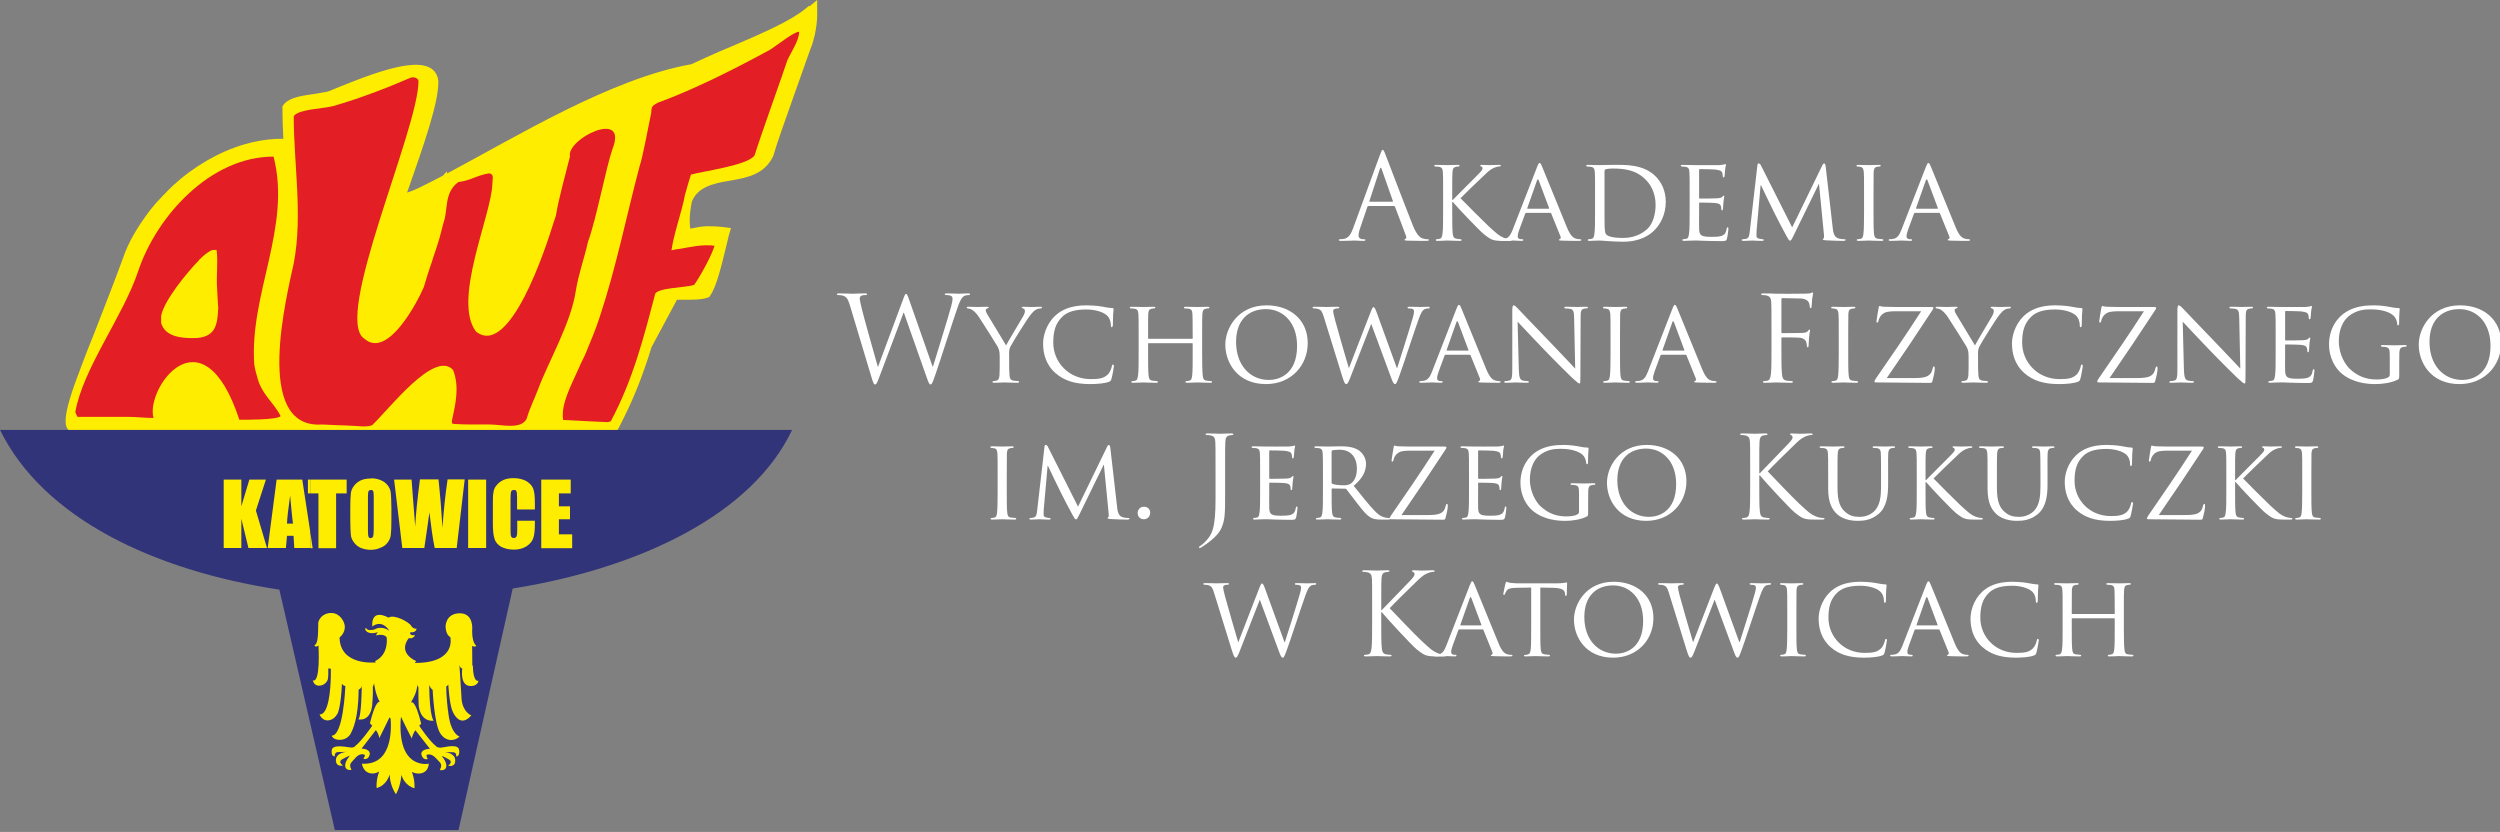<svg width="592" height="197" xmlns="http://www.w3.org/2000/svg" xmlns:svg="http://www.w3.org/2000/svg">

 <rect width="100%" height="100%" fill="#808080" stroke="none"/>

 <g>
  <title>Layer 1</title>
  <path id="svg_1" d="m326.807,36.576c0.336,-0.924 0.448,-1.092 0.616,-1.092s0.279,0.14 0.615,1.008c0.42,1.063 4.816,12.628 6.524,16.884c1.008,2.492 1.819,2.94 2.407,3.108c0.421,0.14 0.841,0.168 1.121,0.168c0.168,0 0.279,0.027 0.279,0.168c0,0.168 -0.252,0.224 -0.56,0.224c-0.42,0 -2.464,0 -4.396,-0.056c-0.533,-0.028 -0.841,-0.028 -0.841,-0.196c0,-0.112 0.085,-0.168 0.196,-0.196c0.168,-0.056 0.336,-0.308 0.168,-0.756l-2.604,-6.888c-0.057,-0.112 -0.112,-0.168 -0.252,-0.168l-6.021,0c-0.14,0 -0.224,0.084 -0.28,0.224l-1.68,4.956c-0.252,0.7 -0.393,1.372 -0.393,1.876c0,0.561 0.588,0.812 1.064,0.812l0.28,0c0.196,0 0.28,0.056 0.28,0.168c0,0.168 -0.168,0.224 -0.42,0.224c-0.672,0 -1.877,-0.084 -2.185,-0.084s-1.849,0.084 -3.164,0.084c-0.364,0 -0.532,-0.056 -0.532,-0.224c0,-0.112 0.112,-0.168 0.252,-0.168c0.196,0 0.588,-0.028 0.812,-0.057c1.288,-0.168 1.848,-1.231 2.352,-2.632l6.362,-17.387zm2.911,11.2c0.141,0 0.141,-0.084 0.113,-0.196l-2.66,-7.56c-0.141,-0.421 -0.28,-0.421 -0.42,0l-2.465,7.56c-0.056,0.14 0,0.196 0.084,0.196l5.348,0z" fill="#FFFFFF"/>
  <path id="svg_2" d="m341.73,45.928c0,-3.695 0,-4.368 -0.056,-5.124c-0.057,-0.812 -0.196,-1.204 -1.008,-1.315c-0.196,-0.028 -0.616,-0.057 -0.84,-0.057c-0.084,0 -0.196,-0.111 -0.196,-0.195c0,-0.141 0.112,-0.196 0.392,-0.196c1.12,0 2.633,0.056 2.771,0.056c0.225,0 1.709,-0.056 2.437,-0.056c0.28,0 0.392,0.056 0.392,0.196c0,0.084 -0.084,0.195 -0.195,0.195c-0.168,0 -0.309,0 -0.616,0.057c-0.644,0.14 -0.812,0.476 -0.868,1.315c-0.056,0.756 -0.056,1.429 -0.056,5.124l0,1.429l0.112,0c0.392,-0.448 4.787,-4.788 5.711,-5.74c0.701,-0.7 1.345,-1.316 1.345,-1.708c0,-0.309 -0.112,-0.448 -0.308,-0.477c-0.141,-0.027 -0.225,-0.14 -0.225,-0.224c0,-0.112 0.112,-0.168 0.28,-0.168c0.504,0 1.26,0.056 1.848,0.056c0.14,0 1.765,-0.056 2.38,-0.056c0.252,0 0.364,0.056 0.364,0.168s-0.056,0.196 -0.252,0.196c-0.364,0 -0.896,0.14 -1.372,0.336c-1.008,0.448 -1.484,0.979 -2.576,2.016c-0.615,0.561 -4.816,4.592 -5.348,5.18c0.645,0.7 5.768,5.824 6.775,6.748c2.072,1.849 2.353,2.156 3.528,2.633c0.644,0.252 1.345,0.336 1.513,0.336s0.308,0.084 0.308,0.195c0,0.112 -0.112,0.196 -0.532,0.196l-1.26,0c-0.7,0 -1.148,0 -1.708,-0.056c-1.288,-0.112 -1.933,-0.645 -2.996,-1.456c-1.12,-0.868 -6.3,-6.328 -7.476,-7.729l-0.112,0l0,2.324c0,2.296 0,4.172 0.112,5.152c0.084,0.699 0.195,1.147 0.951,1.26c0.336,0.056 0.729,0.112 0.952,0.112c0.14,0 0.196,0.111 0.196,0.195c0,0.112 -0.111,0.196 -0.393,0.196c-1.203,0 -2.688,-0.084 -2.883,-0.084c-0.197,0 -1.681,0.084 -2.437,0.084c-0.252,0 -0.392,-0.056 -0.392,-0.196c0,-0.084 0.056,-0.195 0.195,-0.195c0.225,0 0.532,-0.057 0.756,-0.112c0.477,-0.112 0.532,-0.561 0.645,-1.26c0.14,-0.98 0.14,-2.856 0.14,-5.152l0,-4.199l0.002,0z" fill="#FFFFFF"/>
  <path id="svg_3" d="m363.99,39.516c0.308,-0.783 0.42,-0.924 0.589,-0.924c0.252,0 0.336,0.336 0.588,0.868c0.447,1.008 4.396,10.836 5.907,14.448c0.896,2.128 1.568,2.436 2.101,2.604c0.363,0.112 0.728,0.141 0.979,0.141c0.14,0 0.308,0.056 0.308,0.195c0,0.141 -0.279,0.196 -0.56,0.196c-0.364,0 -2.185,0 -3.892,-0.056c-0.477,-0.028 -0.868,-0.028 -0.868,-0.168c0,-0.112 0.056,-0.112 0.168,-0.168c0.14,-0.057 0.392,-0.252 0.224,-0.645l-2.212,-5.46c-0.056,-0.112 -0.084,-0.14 -0.224,-0.14l-5.684,0c-0.113,0 -0.197,0.056 -0.252,0.195l-1.4,3.809c-0.225,0.588 -0.364,1.176 -0.364,1.596c0,0.477 0.42,0.645 0.84,0.645l0.224,0c0.196,0 0.252,0.084 0.252,0.195c0,0.141 -0.14,0.196 -0.363,0.196c-0.588,0 -1.932,-0.084 -2.212,-0.084c-0.253,0 -1.484,0.084 -2.492,0.084c-0.308,0 -0.476,-0.056 -0.476,-0.196c0,-0.111 0.111,-0.195 0.224,-0.195c0.168,0 0.532,-0.028 0.728,-0.057c1.12,-0.14 1.596,-0.979 2.072,-2.184l5.795,-14.895zm2.744,9.912c0.112,0 0.112,-0.056 0.084,-0.168l-2.437,-6.523c-0.14,-0.364 -0.279,-0.364 -0.42,0l-2.295,6.523c-0.029,0.112 0,0.168 0.084,0.168l4.984,0z" fill="#FFFFFF"/>
  <path id="svg_4" d="m377.71,45.928c0,-3.695 0,-4.368 -0.056,-5.124c-0.056,-0.812 -0.196,-1.204 -1.009,-1.315c-0.195,-0.028 -0.615,-0.057 -0.84,-0.057c-0.084,0 -0.195,-0.111 -0.195,-0.195c0,-0.141 0.111,-0.196 0.392,-0.196c1.12,0 2.716,0.056 2.856,0.056c0.279,0 1.848,-0.056 3.304,-0.056c2.464,0 6.972,-0.224 9.884,2.716c1.232,1.232 2.408,3.22 2.408,6.048c0,2.996 -1.288,5.292 -2.66,6.692c-1.064,1.092 -3.275,2.744 -7.477,2.744c-1.063,0 -2.379,-0.084 -3.443,-0.141c-1.064,-0.084 -1.904,-0.14 -2.016,-0.14c-0.057,0 -0.504,0.028 -1.008,0.028c-0.504,0.027 -1.092,0.056 -1.484,0.056c-0.252,0 -0.393,-0.056 -0.393,-0.196c0,-0.084 0.057,-0.195 0.196,-0.195c0.224,0 0.532,-0.057 0.757,-0.112c0.476,-0.112 0.531,-0.561 0.644,-1.26c0.14,-0.98 0.14,-2.856 0.14,-5.152l0,-4.201zm2.24,2.576c0,2.521 0,4.732 0.027,5.18c0.028,0.589 0.084,1.456 0.281,1.708c0.307,0.448 1.176,0.952 4.088,0.952c2.268,0 4.283,-0.756 5.768,-2.156c1.287,-1.203 1.932,-3.472 1.932,-5.655c0,-3.024 -1.316,-4.956 -2.324,-5.964c-2.324,-2.353 -5.039,-2.66 -7.979,-2.66c-0.476,0 -1.261,0.084 -1.483,0.168c-0.225,0.084 -0.309,0.196 -0.309,0.476l0,7.951l-0.001,0z" fill="#FFFFFF"/>
  <path id="svg_5" d="m400.11,45.928c0,-3.695 0,-4.368 -0.057,-5.124c-0.056,-0.812 -0.195,-1.204 -1.008,-1.315c-0.195,-0.028 -0.615,-0.057 -0.84,-0.057c-0.084,0 -0.196,-0.111 -0.196,-0.195c0,-0.141 0.112,-0.196 0.392,-0.196c1.121,0 2.717,0.056 2.856,0.056c0.168,0 5.32,0.028 5.88,0c0.477,-0.027 0.924,-0.111 1.12,-0.14c0.112,-0.028 0.224,-0.112 0.336,-0.112c0.084,0 0.112,0.112 0.112,0.225c0,0.168 -0.141,0.447 -0.196,1.12c-0.028,0.224 -0.084,1.287 -0.14,1.567c-0.028,0.112 -0.112,0.252 -0.225,0.252c-0.14,0 -0.195,-0.111 -0.195,-0.308c0,-0.168 -0.028,-0.561 -0.141,-0.84c-0.168,-0.393 -0.42,-0.561 -1.764,-0.729c-0.42,-0.056 -3.275,-0.084 -3.556,-0.084c-0.112,0 -0.14,0.084 -0.14,0.252l0,6.468c0,0.168 0,0.252 0.14,0.252c0.308,0 3.556,0 4.116,-0.056c0.588,-0.056 0.951,-0.084 1.203,-0.336c0.168,-0.168 0.28,-0.308 0.364,-0.308s0.14,0.056 0.14,0.195c0,0.141 -0.14,0.532 -0.195,1.316c-0.057,0.476 -0.112,1.372 -0.112,1.54c0,0.196 -0.056,0.448 -0.224,0.448c-0.112,0 -0.168,-0.084 -0.168,-0.225c0,-0.224 0,-0.476 -0.112,-0.784c-0.084,-0.336 -0.308,-0.615 -1.26,-0.728c-0.673,-0.084 -3.304,-0.112 -3.724,-0.112c-0.141,0 -0.168,0.084 -0.168,0.168l0,1.988c0,0.812 -0.029,3.584 0,4.06c0.055,1.597 0.504,1.904 2.939,1.904c0.645,0 1.82,0 2.464,-0.252c0.644,-0.28 0.979,-0.7 1.12,-1.652c0.057,-0.279 0.111,-0.363 0.252,-0.363s0.168,0.195 0.168,0.363c0,0.169 -0.195,1.792 -0.336,2.297c-0.168,0.615 -0.42,0.615 -1.372,0.615c-1.849,0 -3.276,-0.056 -4.284,-0.084c-1.035,-0.056 -1.68,-0.056 -2.044,-0.056c-0.056,0 -0.532,0 -1.063,0.028c-0.477,0.027 -1.036,0.056 -1.428,0.056c-0.252,0 -0.393,-0.056 -0.393,-0.196c0,-0.084 0.057,-0.195 0.195,-0.195c0.225,0 0.533,-0.084 0.757,-0.112c0.476,-0.084 0.532,-0.561 0.644,-1.26c0.141,-0.98 0.141,-2.856 0.141,-5.152l0,-4.199l0.002,0z" fill="#FFFFFF"/>
  <path id="svg_6" d="m433.99,53.964c0.084,0.84 0.252,2.128 1.26,2.464c0.7,0.225 1.345,0.225 1.597,0.225c0.111,0 0.195,0.056 0.195,0.168c0,0.14 -0.224,0.224 -0.504,0.224c-0.561,0 -3.304,-0.056 -4.199,-0.14c-0.589,-0.057 -0.701,-0.141 -0.701,-0.252c0,-0.084 0.057,-0.168 0.168,-0.196c0.141,-0.028 0.168,-0.393 0.112,-0.84l-1.176,-12.04l-0.056,0l-5.937,12.151c-0.504,1.036 -0.644,1.261 -0.868,1.261c-0.224,0 -0.363,-0.225 -0.84,-1.093c-0.644,-1.176 -2.268,-4.228 -2.884,-5.516c-0.728,-1.512 -2.716,-5.516 -3.136,-6.496l-0.112,0l-0.952,10.752c-0.027,0.364 -0.027,0.812 -0.027,1.204c0,0.364 0.224,0.588 0.588,0.672c0.42,0.112 0.783,0.141 0.951,0.141c0.084,0 0.196,0.084 0.196,0.168c0,0.168 -0.168,0.224 -0.448,0.224c-0.924,0 -2.1,-0.084 -2.295,-0.084c-0.225,0 -1.4,0.084 -2.072,0.084c-0.252,0 -0.42,-0.056 -0.42,-0.224c0,-0.084 0.111,-0.168 0.252,-0.168c0.195,0 0.363,-0.028 0.728,-0.084c0.812,-0.141 0.84,-1.009 0.952,-1.904l1.792,-15.54c0.028,-0.252 0.14,-0.42 0.28,-0.42c0.168,0 0.363,0.084 0.504,0.364l7.447,14.783l7.168,-14.756c0.112,-0.224 0.225,-0.392 0.393,-0.392s0.308,0.196 0.363,0.644l1.681,14.616z" fill="#FFFFFF"/>
  <path id="svg_7" d="m443.649,50.128c0,2.296 0,4.172 0.112,5.152c0.084,0.699 0.168,1.147 0.896,1.26c0.365,0.056 0.896,0.112 1.121,0.112c0.14,0 0.195,0.111 0.195,0.195c0,0.112 -0.111,0.196 -0.392,0.196c-1.372,0 -2.968,-0.084 -3.08,-0.084c-0.14,0 -1.681,0.084 -2.437,0.084c-0.252,0 -0.392,-0.056 -0.392,-0.196c0,-0.084 0.056,-0.195 0.196,-0.195c0.224,0 0.531,-0.057 0.756,-0.112c0.476,-0.112 0.561,-0.561 0.645,-1.26c0.111,-0.98 0.139,-2.856 0.139,-5.152l0,-4.2c0,-3.695 0,-4.368 -0.055,-5.124c-0.057,-0.812 -0.253,-1.176 -0.785,-1.288c-0.279,-0.056 -0.588,-0.084 -0.756,-0.084c-0.111,0 -0.195,-0.111 -0.195,-0.195c0,-0.141 0.111,-0.196 0.392,-0.196c0.812,0 2.353,0.056 2.492,0.056c0.112,0 1.708,-0.056 2.464,-0.056c0.279,0 0.393,0.056 0.393,0.196c0,0.084 -0.113,0.195 -0.197,0.195c-0.168,0 -0.336,0 -0.615,0.057c-0.672,0.14 -0.812,0.476 -0.868,1.315c-0.028,0.756 -0.028,1.429 -0.028,5.124l0,4.2l-0.001,0z" fill="#FFFFFF"/>
  <path id="svg_8" d="m456.054,39.516c0.309,-0.783 0.42,-0.924 0.588,-0.924c0.252,0 0.336,0.336 0.588,0.868c0.448,1.008 4.396,10.836 5.908,14.448c0.896,2.128 1.568,2.436 2.1,2.604c0.365,0.112 0.729,0.141 0.98,0.141c0.141,0 0.309,0.056 0.309,0.195c0,0.141 -0.281,0.196 -0.561,0.196c-0.363,0 -2.184,0 -3.893,-0.056c-0.476,-0.028 -0.867,-0.028 -0.867,-0.168c0,-0.112 0.056,-0.112 0.168,-0.168c0.14,-0.057 0.392,-0.252 0.224,-0.645l-2.212,-5.46c-0.056,-0.112 -0.084,-0.14 -0.224,-0.14l-5.685,0c-0.111,0 -0.195,0.056 -0.252,0.195l-1.4,3.809c-0.223,0.588 -0.363,1.176 -0.363,1.596c0,0.477 0.42,0.645 0.84,0.645l0.225,0c0.195,0 0.252,0.084 0.252,0.195c0,0.141 -0.141,0.196 -0.364,0.196c-0.589,0 -1.933,-0.084 -2.212,-0.084c-0.252,0 -1.484,0.084 -2.492,0.084c-0.309,0 -0.477,-0.056 -0.477,-0.196c0,-0.111 0.112,-0.195 0.225,-0.195c0.168,0 0.531,-0.028 0.729,-0.057c1.119,-0.14 1.596,-0.979 2.071,-2.184l5.795,-14.895zm2.744,9.912c0.111,0 0.111,-0.056 0.084,-0.168l-2.436,-6.523c-0.141,-0.364 -0.28,-0.364 -0.42,0l-2.297,6.523c-0.027,0.112 0,0.168 0.084,0.168l4.985,0z" fill="#FFFFFF"/>
  <path id="svg_9" d="m220.827,86.779l0.112,0c0.756,-2.576 3.332,-10.695 4.312,-14.279c0.28,-1.036 0.308,-1.429 0.308,-1.792c0,-0.504 -0.308,-0.841 -1.596,-0.841c-0.14,0 -0.252,-0.084 -0.252,-0.195c0,-0.141 0.14,-0.196 0.476,-0.196c1.428,0 2.604,0.084 2.856,0.084c0.196,0 1.4,-0.084 2.268,-0.084c0.252,0 0.392,0.056 0.392,0.168c0,0.14 -0.084,0.224 -0.252,0.224c-0.112,0 -0.644,0.028 -0.952,0.141c-0.84,0.308 -1.288,1.483 -1.82,3.023c-1.232,3.557 -4.06,12.46 -5.152,15.597c-0.728,2.071 -0.868,2.407 -1.176,2.407c-0.28,0 -0.448,-0.363 -0.84,-1.456l-5.488,-15.567l-0.056,0c-1.008,2.688 -4.844,12.936 -5.852,15.54c-0.448,1.176 -0.588,1.483 -0.924,1.483c-0.28,0 -0.42,-0.308 -0.98,-2.212l-4.984,-16.604c-0.448,-1.484 -0.812,-1.904 -1.54,-2.184c-0.364,-0.141 -1.064,-0.169 -1.26,-0.169c-0.14,0 -0.252,-0.027 -0.252,-0.195c0,-0.141 0.168,-0.196 0.448,-0.196c1.456,0 2.996,0.084 3.304,0.084c0.252,0 1.484,-0.084 2.884,-0.084c0.392,0 0.504,0.084 0.504,0.196c0,0.168 -0.14,0.195 -0.28,0.195c-0.224,0 -0.756,0 -1.092,0.169c-0.168,0.084 -0.364,0.308 -0.364,0.672c0,0.363 0.252,1.344 0.532,2.575c0.42,1.792 3.332,12.068 3.752,13.553l0.056,0l5.936,-15.96c0.42,-1.148 0.532,-1.288 0.7,-1.288c0.196,0 0.364,0.364 0.7,1.315l5.572,15.876z" fill="#FFFFFF"/>
  <path id="svg_10" d="m236.731,84.456c0,-1.288 -0.168,-1.765 -0.532,-2.437c-0.196,-0.364 -3.528,-5.656 -4.368,-6.916c-0.588,-0.896 -1.176,-1.428 -1.624,-1.736c-0.364,-0.224 -0.84,-0.336 -1.036,-0.336c-0.14,0 -0.252,-0.111 -0.252,-0.224s0.084,-0.168 0.308,-0.168c0.476,0 2.324,0.056 2.436,0.056c0.168,0 1.176,-0.056 2.128,-0.056c0.28,0 0.336,0.056 0.336,0.168c0,0.084 -0.168,0.168 -0.392,0.252c-0.196,0.084 -0.308,0.196 -0.308,0.392c0,0.337 0.168,0.616 0.336,0.925l4.48,7.42c0.504,-1.008 3.584,-6.104 4.032,-6.889c0.308,-0.531 0.42,-0.924 0.42,-1.231c0,-0.336 -0.112,-0.532 -0.392,-0.616c-0.224,-0.056 -0.364,-0.168 -0.364,-0.28c0,-0.084 0.14,-0.14 0.392,-0.14c0.644,0 1.512,0.056 1.708,0.056c0.168,0 1.932,-0.056 2.408,-0.056c0.168,0 0.308,0.056 0.308,0.14c0,0.112 -0.112,0.252 -0.308,0.252c-0.28,0 -0.756,0.084 -1.148,0.309c-0.476,0.28 -0.7,0.532 -1.232,1.176c-0.812,0.952 -4.284,6.552 -4.788,7.56c-0.42,0.841 -0.308,1.597 -0.308,2.381l0,2.042c0,0.392 0,1.399 0.084,2.38c0.056,0.699 0.224,1.147 0.952,1.26c0.336,0.056 0.896,0.112 1.12,0.112c0.14,0 0.196,0.111 0.196,0.195c0,0.112 -0.14,0.196 -0.392,0.196c-1.372,0 -2.968,-0.084 -3.108,-0.084c-0.112,0 -1.68,0.084 -2.408,0.084c-0.28,0 -0.392,-0.056 -0.392,-0.196c0,-0.084 0.056,-0.195 0.196,-0.195c0.224,0 0.504,-0.057 0.728,-0.112c0.504,-0.112 0.672,-0.561 0.728,-1.26c0.056,-0.98 0.056,-1.988 0.056,-2.38l0,-2.044z" fill="#FFFFFF"/>
  <path id="svg_11" d="m250.003,88.403c-2.408,-2.071 -2.996,-4.788 -2.996,-7.056c0,-1.596 0.588,-4.368 2.772,-6.496c1.484,-1.428 3.724,-2.548 7.504,-2.548c0.98,0 2.38,0.084 3.584,0.28c0.924,0.168 1.708,0.336 2.52,0.363c0.252,0 0.308,0.112 0.308,0.252c0,0.196 -0.056,0.477 -0.112,1.345c-0.028,0.783 -0.028,2.1 -0.056,2.436c-0.028,0.364 -0.14,0.504 -0.28,0.504c-0.168,0 -0.196,-0.168 -0.196,-0.504c0,-0.924 -0.392,-1.876 -1.036,-2.38c-0.868,-0.728 -2.66,-1.316 -4.844,-1.316c-3.164,0 -4.676,0.841 -5.544,1.652c-1.82,1.68 -2.212,3.808 -2.212,6.216c0,4.564 3.612,8.624 8.876,8.624c1.848,0 3.08,-0.14 4.06,-1.12c0.532,-0.531 0.868,-1.54 0.952,-1.987c0.056,-0.252 0.084,-0.336 0.252,-0.336c0.112,0 0.224,0.168 0.224,0.336s-0.336,2.239 -0.588,3.052c-0.14,0.448 -0.196,0.532 -0.616,0.7c-1.008,0.392 -2.856,0.531 -4.452,0.531c-3.696,0 -6.188,-0.867 -8.12,-2.548z" fill="#FFFFFF"/>
  <path id="svg_12" d="m284.667,83.728c0,2.296 0.028,4.172 0.14,5.152c0.084,0.699 0.14,1.147 0.896,1.26c0.336,0.056 0.896,0.112 1.092,0.112c0.168,0 0.224,0.111 0.224,0.195c0,0.112 -0.14,0.196 -0.42,0.196c-1.344,0 -2.912,-0.084 -3.052,-0.084c-0.112,0 -1.708,0.084 -2.436,0.084c-0.28,0 -0.392,-0.056 -0.392,-0.196c0,-0.084 0.056,-0.195 0.196,-0.195c0.224,0 0.504,-0.057 0.728,-0.112c0.504,-0.112 0.588,-0.588 0.672,-1.288c0.112,-0.979 0.112,-2.772 0.112,-5.068l0,-2.38c0,-0.111 -0.056,-0.14 -0.14,-0.14l-10.276,0c-0.084,0 -0.14,0.028 -0.14,0.14l0,2.38c0,2.296 0,4.116 0.112,5.097c0.084,0.699 0.168,1.147 0.896,1.26c0.364,0.056 0.896,0.112 1.12,0.112c0.14,0 0.196,0.111 0.196,0.195c0,0.112 -0.112,0.196 -0.392,0.196c-1.372,0 -2.94,-0.084 -3.052,-0.084c-0.14,0 -1.708,0.084 -2.464,0.084c-0.252,0 -0.392,-0.056 -0.392,-0.196c0,-0.084 0.056,-0.195 0.196,-0.195c0.224,0 0.532,-0.057 0.756,-0.112c0.476,-0.112 0.532,-0.561 0.644,-1.26c0.14,-0.98 0.14,-2.856 0.14,-5.152l0,-4.2c0,-3.695 0,-4.368 -0.056,-5.124c-0.056,-0.812 -0.196,-1.204 -1.008,-1.315c-0.196,-0.028 -0.616,-0.057 -0.84,-0.057c-0.084,0 -0.196,-0.111 -0.196,-0.195c0,-0.141 0.112,-0.196 0.392,-0.196c1.12,0 2.688,0.056 2.828,0.056c0.112,0 1.68,-0.056 2.436,-0.056c0.28,0 0.392,0.056 0.392,0.196c0,0.084 -0.112,0.195 -0.196,0.195c-0.168,0 -0.336,0 -0.616,0.057c-0.672,0.14 -0.812,0.476 -0.868,1.315c-0.028,0.756 -0.028,1.484 -0.028,5.181l0,0.504c0,0.14 0.056,0.14 0.14,0.14l10.276,0c0.084,0 0.14,0 0.14,-0.14l0,-0.504c0,-3.696 -0.028,-4.425 -0.056,-5.181c-0.056,-0.812 -0.168,-1.204 -0.98,-1.315c-0.196,-0.028 -0.616,-0.057 -0.84,-0.057c-0.112,0 -0.196,-0.111 -0.196,-0.195c0,-0.141 0.112,-0.196 0.392,-0.196c1.092,0 2.688,0.056 2.8,0.056c0.14,0 1.708,-0.056 2.436,-0.056c0.28,0 0.42,0.056 0.42,0.196c0,0.084 -0.112,0.195 -0.224,0.195c-0.168,0 -0.308,0 -0.616,0.057c-0.644,0.14 -0.784,0.476 -0.84,1.315c-0.056,0.756 -0.056,1.429 -0.056,5.124l0,4.199z" fill="#FFFFFF"/>
  <path id="svg_13" d="m299.927,72.304c5.543,0 9.743,3.388 9.743,8.932c0,5.32 -3.948,9.716 -9.884,9.716c-6.748,0 -9.632,-5.067 -9.632,-9.352c0,-3.836 2.968,-9.296 9.773,-9.296zm0.559,17.668c2.212,0 6.664,-1.176 6.664,-8.064c0,-5.712 -3.472,-8.708 -7.364,-8.708c-4.115,0 -7.084,2.576 -7.084,7.757c0,5.543 3.332,9.015 7.784,9.015z" fill="#FFFFFF"/>
  <path id="svg_14" d="m330.755,87.115l0.111,0c0.616,-1.96 2.828,-8.848 3.696,-11.899c0.252,-0.896 0.28,-1.176 0.28,-1.484c0,-0.42 -0.196,-0.7 -1.316,-0.7c-0.14,0 -0.224,-0.14 -0.224,-0.224c0,-0.112 0.112,-0.168 0.42,-0.168c1.26,0 2.296,0.056 2.521,0.056c0.168,0 1.231,-0.056 1.987,-0.056c0.224,0 0.336,0.056 0.336,0.14c0,0.112 -0.056,0.252 -0.224,0.252c-0.084,0 -0.561,0.028 -0.84,0.112c-0.729,0.252 -1.121,1.204 -1.596,2.521c-1.093,3.023 -3.529,10.584 -4.509,13.243c-0.644,1.765 -0.784,2.044 -1.063,2.044c-0.252,0 -0.477,-0.308 -0.812,-1.231l-4.816,-13.021c-0.84,2.072 -4.172,10.78 -5.067,12.992c-0.42,1.008 -0.588,1.26 -0.868,1.26c-0.252,0 -0.447,-0.252 -0.952,-1.876l-4.368,-14.111c-0.392,-1.26 -0.644,-1.568 -1.287,-1.792c-0.336,-0.112 -0.953,-0.141 -1.121,-0.141c-0.111,0 -0.223,-0.084 -0.223,-0.224c0,-0.112 0.168,-0.168 0.391,-0.168c1.289,0 2.66,0.056 2.912,0.056c0.225,0 1.345,-0.056 2.576,-0.056c0.336,0 0.448,0.056 0.448,0.168c0,0.14 -0.14,0.224 -0.252,0.224c-0.196,0 -0.588,0 -0.868,0.141c-0.168,0.056 -0.336,0.195 -0.336,0.504c0,0.308 0.196,1.147 0.477,2.212c0.392,1.512 2.912,10.248 3.22,11.228l0.056,0l5.152,-13.3c0.363,-0.952 0.531,-1.092 0.672,-1.092c0.168,0 0.363,0.308 0.672,1.12l4.815,13.27z" fill="#FFFFFF"/>
  <path id="svg_15" d="m344.895,73.115c0.308,-0.783 0.42,-0.924 0.589,-0.924c0.252,0 0.336,0.336 0.588,0.868c0.447,1.008 4.396,10.836 5.907,14.448c0.896,2.128 1.568,2.436 2.101,2.604c0.363,0.112 0.728,0.141 0.979,0.141c0.14,0 0.308,0.056 0.308,0.195c0,0.141 -0.279,0.196 -0.56,0.196c-0.364,0 -2.185,0 -3.892,-0.056c-0.477,-0.028 -0.868,-0.028 -0.868,-0.168c0,-0.112 0.056,-0.112 0.168,-0.168c0.14,-0.057 0.392,-0.252 0.224,-0.645l-2.212,-5.46c-0.056,-0.112 -0.084,-0.14 -0.224,-0.14l-5.684,0c-0.113,0 -0.197,0.056 -0.252,0.195l-1.4,3.809c-0.225,0.588 -0.364,1.176 -0.364,1.596c0,0.477 0.42,0.645 0.84,0.645l0.224,0c0.196,0 0.252,0.084 0.252,0.195c0,0.141 -0.14,0.196 -0.363,0.196c-0.588,0 -1.932,-0.084 -2.212,-0.084c-0.253,0 -1.484,0.084 -2.492,0.084c-0.308,0 -0.476,-0.056 -0.476,-0.196c0,-0.111 0.111,-0.195 0.224,-0.195c0.168,0 0.532,-0.028 0.728,-0.057c1.12,-0.14 1.596,-0.979 2.072,-2.184l5.795,-14.895zm2.744,9.912c0.112,0 0.112,-0.056 0.084,-0.168l-2.437,-6.523c-0.14,-0.364 -0.279,-0.364 -0.42,0l-2.295,6.523c-0.029,0.112 0,0.168 0.084,0.168l4.984,0z" fill="#FFFFFF"/>
  <path id="svg_16" d="m359.65,87.396c0.056,1.96 0.28,2.548 0.952,2.716c0.447,0.112 1.008,0.141 1.232,0.141c0.111,0 0.195,0.084 0.195,0.195c0,0.141 -0.168,0.196 -0.447,0.196c-1.4,0 -2.381,-0.084 -2.604,-0.084s-1.261,0.084 -2.38,0.084c-0.252,0 -0.393,-0.028 -0.393,-0.196c0,-0.111 0.084,-0.195 0.196,-0.195c0.196,0 0.644,-0.028 1.008,-0.141c0.616,-0.168 0.7,-0.812 0.7,-2.968l0,-13.636c0,-0.952 0.141,-1.204 0.336,-1.204c0.28,0 0.7,0.476 0.952,0.728c0.392,0.393 3.976,4.2 7.784,8.12c2.436,2.521 5.068,5.349 5.824,6.132l-0.252,-11.928c-0.028,-1.54 -0.168,-2.072 -0.924,-2.212c-0.449,-0.084 -1.009,-0.112 -1.205,-0.112c-0.168,0 -0.195,-0.14 -0.195,-0.224c0,-0.14 0.195,-0.168 0.476,-0.168c1.12,0 2.296,0.056 2.576,0.056s1.092,-0.056 2.101,-0.056c0.252,0 0.447,0.028 0.447,0.168c0,0.084 -0.111,0.224 -0.279,0.224c-0.113,0 -0.309,0 -0.589,0.057c-0.812,0.168 -0.868,0.644 -0.868,2.071l-0.056,13.944c0,1.568 -0.028,1.708 -0.196,1.708c-0.252,0 -0.504,-0.196 -1.875,-1.456c-0.252,-0.224 -3.809,-3.724 -6.412,-6.439c-2.856,-2.996 -5.629,-5.908 -6.385,-6.748l0.281,11.227z" fill="#FFFFFF"/>
  <path id="svg_17" d="m383.618,83.728c0,2.296 0,4.172 0.112,5.152c0.084,0.699 0.168,1.147 0.896,1.26c0.365,0.056 0.896,0.112 1.121,0.112c0.14,0 0.195,0.111 0.195,0.195c0,0.112 -0.111,0.196 -0.392,0.196c-1.372,0 -2.968,-0.084 -3.08,-0.084c-0.14,0 -1.681,0.084 -2.437,0.084c-0.252,0 -0.392,-0.056 -0.392,-0.196c0,-0.084 0.056,-0.195 0.196,-0.195c0.224,0 0.531,-0.057 0.756,-0.112c0.476,-0.112 0.561,-0.561 0.645,-1.26c0.111,-0.98 0.139,-2.856 0.139,-5.152l0,-4.2c0,-3.695 0,-4.368 -0.055,-5.124c-0.057,-0.812 -0.253,-1.176 -0.785,-1.288c-0.279,-0.056 -0.588,-0.084 -0.756,-0.084c-0.111,0 -0.195,-0.111 -0.195,-0.195c0,-0.141 0.111,-0.196 0.392,-0.196c0.812,0 2.353,0.056 2.492,0.056c0.112,0 1.708,-0.056 2.464,-0.056c0.279,0 0.393,0.056 0.393,0.196c0,0.084 -0.113,0.195 -0.197,0.195c-0.168,0 -0.336,0 -0.615,0.057c-0.672,0.14 -0.812,0.476 -0.868,1.315c-0.028,0.756 -0.028,1.429 -0.028,5.124l0,4.2l-0.001,0z" fill="#FFFFFF"/>
  <path id="svg_18" d="m396.022,73.115c0.308,-0.783 0.42,-0.924 0.588,-0.924c0.252,0 0.336,0.336 0.588,0.868c0.447,1.008 4.396,10.836 5.908,14.448c0.896,2.128 1.568,2.436 2.1,2.604c0.364,0.112 0.729,0.141 0.98,0.141c0.14,0 0.308,0.056 0.308,0.195c0,0.141 -0.28,0.196 -0.56,0.196c-0.364,0 -2.185,0 -3.893,-0.056c-0.477,-0.028 -0.867,-0.028 -0.867,-0.168c0,-0.112 0.055,-0.112 0.168,-0.168c0.139,-0.057 0.391,-0.252 0.223,-0.645l-2.211,-5.46c-0.057,-0.112 -0.084,-0.14 -0.225,-0.14l-5.684,0c-0.112,0 -0.196,0.056 -0.252,0.195l-1.4,3.809c-0.224,0.588 -0.363,1.176 -0.363,1.596c0,0.477 0.42,0.645 0.84,0.645l0.224,0c0.196,0 0.252,0.084 0.252,0.195c0,0.141 -0.14,0.196 -0.364,0.196c-0.588,0 -1.932,-0.084 -2.212,-0.084c-0.252,0 -1.483,0.084 -2.491,0.084c-0.309,0 -0.477,-0.056 -0.477,-0.196c0,-0.111 0.111,-0.195 0.225,-0.195c0.168,0 0.531,-0.028 0.728,-0.057c1.12,-0.14 1.596,-0.979 2.071,-2.184l5.796,-14.895zm2.745,9.912c0.111,0 0.111,-0.056 0.084,-0.168l-2.437,-6.523c-0.14,-0.364 -0.28,-0.364 -0.42,0l-2.296,6.523c-0.028,0.112 0,0.168 0.084,0.168l4.985,0z" fill="#FFFFFF"/>
  <path id="svg_19" d="m419.485,77.596c0,-4.368 0,-5.152 -0.056,-6.048c-0.056,-0.952 -0.28,-1.4 -1.204,-1.596c-0.224,-0.057 -0.699,-0.085 -0.951,-0.085c-0.112,0 -0.225,-0.056 -0.225,-0.168c0,-0.168 0.141,-0.224 0.448,-0.224c0.644,0 1.399,0 2.017,0.028l1.147,0.056c0.56,0.028 6.243,0 6.888,-0.028c0.532,-0.027 0.98,-0.027 1.232,-0.111c0.168,-0.057 0.279,-0.168 0.392,-0.168s0.168,0.111 0.168,0.252c0,0.195 -0.14,0.532 -0.224,1.315c-0.028,0.28 -0.084,1.513 -0.141,1.849c-0.027,0.14 -0.084,0.308 -0.224,0.308s-0.196,-0.14 -0.196,-0.336c0,-0.224 -0.084,-0.7 -0.252,-1.064c-0.168,-0.363 -0.812,-0.867 -1.904,-0.896l-4.312,-0.084c-0.168,0 -0.252,0.084 -0.252,0.308l0,7.729c0,0.168 0.028,0.252 0.196,0.252l3.584,-0.028c0.476,0 0.867,0 1.26,-0.028c0.672,-0.056 1.036,-0.14 1.288,-0.504c0.112,-0.14 0.196,-0.279 0.308,-0.279c0.112,0 0.141,0.084 0.141,0.224c0,0.168 -0.141,0.644 -0.225,1.568c-0.056,0.56 -0.111,1.68 -0.111,1.876c0,0.252 0,0.531 -0.196,0.531c-0.14,0 -0.196,-0.111 -0.196,-0.252c-0.027,-0.279 -0.056,-0.672 -0.168,-1.008c-0.14,-0.392 -0.588,-0.896 -1.456,-1.008c-0.7,-0.084 -3.752,-0.084 -4.228,-0.084c-0.141,0 -0.196,0.056 -0.196,0.252l0,2.38c0,2.688 0,4.9 0.14,6.076c0.084,0.812 0.252,1.428 1.092,1.54c0.393,0.056 1.009,0.112 1.261,0.112c0.168,0 0.224,0.084 0.224,0.168c0,0.14 -0.14,0.224 -0.447,0.224c-1.541,0 -3.305,-0.084 -3.444,-0.084s-1.904,0.084 -2.744,0.084c-0.308,0 -0.448,-0.056 -0.448,-0.224c0,-0.084 0.057,-0.168 0.225,-0.168c0.252,0 0.588,-0.057 0.84,-0.112c0.56,-0.112 0.699,-0.729 0.812,-1.54c0.14,-1.176 0.14,-3.388 0.14,-6.076l0,-4.929l-0.003,0z" fill="#FFFFFF"/>
  <path id="svg_20" d="m437.658,83.728c0,2.296 0,4.172 0.112,5.152c0.084,0.699 0.168,1.147 0.896,1.26c0.364,0.056 0.896,0.112 1.12,0.112c0.141,0 0.195,0.111 0.195,0.195c0,0.112 -0.111,0.196 -0.392,0.196c-1.372,0 -2.968,-0.084 -3.079,-0.084c-0.141,0 -1.681,0.084 -2.437,0.084c-0.252,0 -0.392,-0.056 -0.392,-0.196c0,-0.084 0.056,-0.195 0.195,-0.195c0.225,0 0.532,-0.057 0.756,-0.112c0.477,-0.112 0.561,-0.561 0.645,-1.26c0.111,-0.98 0.14,-2.856 0.14,-5.152l0,-4.2c0,-3.695 0,-4.368 -0.056,-5.124c-0.057,-0.812 -0.252,-1.176 -0.784,-1.288c-0.28,-0.056 -0.588,-0.084 -0.756,-0.084c-0.112,0 -0.196,-0.111 -0.196,-0.195c0,-0.141 0.112,-0.196 0.393,-0.196c0.812,0 2.352,0.056 2.492,0.056c0.111,0 1.707,-0.056 2.463,-0.056c0.28,0 0.393,0.056 0.393,0.196c0,0.084 -0.112,0.195 -0.196,0.195c-0.168,0 -0.336,0 -0.616,0.057c-0.672,0.14 -0.812,0.476 -0.867,1.315c-0.028,0.756 -0.028,1.429 -0.028,5.124l0,4.2l-0.001,0z" fill="#FFFFFF"/>
  <path id="svg_21" d="m453.338,89.523c2.604,0 3.276,-0.42 3.836,-1.092c0.252,-0.308 0.42,-0.952 0.504,-1.288c0.056,-0.224 0.14,-0.364 0.28,-0.364c0.14,0 0.195,0.084 0.195,0.532c0,0.756 -0.336,2.156 -0.504,2.744c-0.14,0.588 -0.168,0.616 -0.728,0.616c-4.116,0 -8.288,-0.112 -12.601,-0.112c-0.279,0 -0.447,-0.028 -0.447,-0.196c0,-0.111 0.027,-0.279 0.336,-0.728c3.695,-5.348 7.336,-10.64 10.724,-15.932l-5.208,0c-1.26,0 -2.716,-0.028 -3.5,0.392c-0.867,0.448 -1.316,1.316 -1.4,1.876c-0.056,0.364 -0.195,0.42 -0.336,0.42c-0.111,0 -0.14,-0.112 -0.14,-0.308c0,-0.28 0.364,-2.437 0.504,-3.164c0.028,-0.336 0.084,-0.448 0.224,-0.448c0.225,0 0.393,0.14 1.037,0.168c2.352,0.084 3.527,0.056 4.312,0.056l6.888,0c0.364,0 0.504,0.057 0.504,0.196c0,0.112 -0.027,0.28 -0.14,0.42c-3.584,5.488 -7.168,10.808 -10.892,16.212l6.552,0z" fill="#FFFFFF"/>
  <path id="svg_22" d="m466.161,84.456c0,-1.288 -0.168,-1.765 -0.531,-2.437c-0.196,-0.364 -3.528,-5.656 -4.368,-6.916c-0.589,-0.896 -1.177,-1.428 -1.624,-1.736c-0.364,-0.224 -0.84,-0.336 -1.036,-0.336c-0.14,0 -0.252,-0.111 -0.252,-0.224s0.084,-0.168 0.308,-0.168c0.477,0 2.324,0.056 2.436,0.056c0.169,0 1.177,-0.056 2.129,-0.056c0.279,0 0.336,0.056 0.336,0.168c0,0.084 -0.168,0.168 -0.393,0.252c-0.195,0.084 -0.308,0.196 -0.308,0.392c0,0.337 0.168,0.616 0.336,0.925l4.479,7.42c0.504,-1.008 3.584,-6.104 4.033,-6.889c0.308,-0.531 0.42,-0.924 0.42,-1.231c0,-0.336 -0.112,-0.532 -0.393,-0.616c-0.225,-0.056 -0.363,-0.168 -0.363,-0.28c0,-0.084 0.139,-0.14 0.391,-0.14c0.645,0 1.513,0.056 1.709,0.056c0.168,0 1.932,-0.056 2.408,-0.056c0.168,0 0.308,0.056 0.308,0.14c0,0.112 -0.112,0.252 -0.308,0.252c-0.28,0 -0.756,0.084 -1.148,0.309c-0.477,0.28 -0.7,0.532 -1.232,1.176c-0.812,0.952 -4.283,6.552 -4.787,7.56c-0.42,0.841 -0.309,1.597 -0.309,2.381l0,2.042c0,0.392 0,1.399 0.084,2.38c0.057,0.699 0.225,1.147 0.952,1.26c0.336,0.056 0.896,0.112 1.12,0.112c0.14,0 0.195,0.111 0.195,0.195c0,0.112 -0.14,0.196 -0.392,0.196c-1.372,0 -2.968,-0.084 -3.108,-0.084c-0.111,0 -1.68,0.084 -2.407,0.084c-0.28,0 -0.392,-0.056 -0.392,-0.196c0,-0.084 0.055,-0.195 0.195,-0.195c0.225,0 0.504,-0.057 0.729,-0.112c0.504,-0.112 0.672,-0.561 0.728,-1.26c0.056,-0.98 0.056,-1.988 0.056,-2.38l0,-2.044l-0.001,0z" fill="#FFFFFF"/>
  <path id="svg_23" d="m479.434,88.403c-2.408,-2.071 -2.996,-4.788 -2.996,-7.056c0,-1.596 0.588,-4.368 2.772,-6.496c1.483,-1.428 3.724,-2.548 7.504,-2.548c0.979,0 2.379,0.084 3.584,0.28c0.924,0.168 1.707,0.336 2.52,0.363c0.252,0 0.309,0.112 0.309,0.252c0,0.196 -0.057,0.477 -0.113,1.345c-0.027,0.783 -0.027,2.1 -0.055,2.436c-0.029,0.364 -0.141,0.504 -0.281,0.504c-0.168,0 -0.195,-0.168 -0.195,-0.504c0,-0.924 -0.393,-1.876 -1.036,-2.38c-0.868,-0.728 -2.66,-1.316 -4.844,-1.316c-3.164,0 -4.677,0.841 -5.544,1.652c-1.82,1.68 -2.213,3.808 -2.213,6.216c0,4.564 3.613,8.624 8.877,8.624c1.848,0 3.08,-0.14 4.06,-1.12c0.532,-0.531 0.868,-1.54 0.952,-1.987c0.057,-0.252 0.084,-0.336 0.252,-0.336c0.111,0 0.225,0.168 0.225,0.336s-0.336,2.239 -0.588,3.052c-0.141,0.448 -0.197,0.532 -0.617,0.7c-1.008,0.392 -2.855,0.531 -4.451,0.531c-3.699,0 -6.191,-0.867 -8.122,-2.548z" fill="#FFFFFF"/>
  <path id="svg_24" d="m506.089,89.523c2.604,0 3.276,-0.42 3.836,-1.092c0.252,-0.308 0.42,-0.952 0.504,-1.288c0.057,-0.224 0.141,-0.364 0.28,-0.364s0.196,0.084 0.196,0.532c0,0.756 -0.336,2.156 -0.504,2.744c-0.141,0.588 -0.168,0.616 -0.729,0.616c-4.115,0 -8.287,-0.112 -12.6,-0.112c-0.28,0 -0.448,-0.028 -0.448,-0.196c0,-0.111 0.028,-0.279 0.336,-0.728c3.696,-5.348 7.337,-10.64 10.724,-15.932l-5.207,0c-1.26,0 -2.717,-0.028 -3.5,0.392c-0.868,0.448 -1.316,1.316 -1.4,1.876c-0.057,0.364 -0.195,0.42 -0.336,0.42c-0.111,0 -0.141,-0.112 -0.141,-0.308c0,-0.28 0.365,-2.437 0.504,-3.164c0.029,-0.336 0.084,-0.448 0.225,-0.448c0.225,0 0.393,0.14 1.036,0.168c2.353,0.084 3.528,0.056 4.312,0.056l6.889,0c0.363,0 0.504,0.057 0.504,0.196c0,0.112 -0.028,0.28 -0.141,0.42c-3.584,5.488 -7.168,10.808 -10.892,16.212l6.552,0z" fill="#FFFFFF"/>
  <path id="svg_25" d="m517.149,87.396c0.056,1.96 0.279,2.548 0.951,2.716c0.448,0.112 1.008,0.141 1.232,0.141c0.111,0 0.195,0.084 0.195,0.195c0,0.141 -0.168,0.196 -0.447,0.196c-1.4,0 -2.38,-0.084 -2.604,-0.084c-0.225,0 -1.261,0.084 -2.381,0.084c-0.252,0 -0.392,-0.028 -0.392,-0.196c0,-0.111 0.084,-0.195 0.196,-0.195c0.195,0 0.644,-0.028 1.008,-0.141c0.615,-0.168 0.699,-0.812 0.699,-2.968l0,-13.636c0,-0.952 0.141,-1.204 0.336,-1.204c0.281,0 0.701,0.476 0.953,0.728c0.392,0.393 3.976,4.2 7.783,8.12c2.436,2.521 5.068,5.349 5.824,6.132l-0.252,-11.928c-0.027,-1.54 -0.168,-2.072 -0.924,-2.212c-0.448,-0.084 -1.008,-0.112 -1.204,-0.112c-0.168,0 -0.196,-0.14 -0.196,-0.224c0,-0.14 0.196,-0.168 0.477,-0.168c1.119,0 2.295,0.056 2.576,0.056c0.279,0 1.092,-0.056 2.1,-0.056c0.252,0 0.447,0.028 0.447,0.168c0,0.084 -0.111,0.224 -0.279,0.224c-0.112,0 -0.309,0 -0.588,0.057c-0.812,0.168 -0.868,0.644 -0.868,2.071l-0.056,13.944c0,1.568 -0.028,1.708 -0.196,1.708c-0.252,0 -0.504,-0.196 -1.876,-1.456c-0.252,-0.224 -3.809,-3.724 -6.412,-6.439c-2.855,-2.996 -5.628,-5.908 -6.384,-6.748l0.282,11.227z" fill="#FFFFFF"/>
  <path id="svg_26" d="m538.877,79.527c0,-3.695 0,-4.368 -0.056,-5.124c-0.057,-0.812 -0.196,-1.204 -1.008,-1.315c-0.196,-0.028 -0.616,-0.057 -0.84,-0.057c-0.084,0 -0.196,-0.111 -0.196,-0.195c0,-0.141 0.112,-0.196 0.392,-0.196c1.12,0 2.717,0.056 2.855,0.056c0.168,0 5.32,0.028 5.881,0c0.476,-0.027 0.924,-0.111 1.119,-0.14c0.113,-0.028 0.225,-0.112 0.336,-0.112c0.084,0 0.113,0.112 0.113,0.225c0,0.168 -0.141,0.447 -0.197,1.12c-0.027,0.224 -0.084,1.287 -0.139,1.567c-0.029,0.112 -0.113,0.252 -0.225,0.252c-0.141,0 -0.195,-0.111 -0.195,-0.308c0,-0.168 -0.029,-0.561 -0.141,-0.84c-0.168,-0.393 -0.42,-0.561 -1.764,-0.729c-0.42,-0.056 -3.276,-0.084 -3.557,-0.084c-0.111,0 -0.14,0.084 -0.14,0.252l0,6.468c0,0.168 0,0.252 0.14,0.252c0.309,0 3.557,0 4.116,-0.056c0.588,-0.056 0.952,-0.084 1.204,-0.336c0.168,-0.168 0.279,-0.308 0.363,-0.308s0.141,0.056 0.141,0.195c0,0.141 -0.141,0.532 -0.195,1.316c-0.057,0.476 -0.113,1.372 -0.113,1.54c0,0.196 -0.055,0.448 -0.224,0.448c-0.112,0 -0.168,-0.084 -0.168,-0.225c0,-0.224 0,-0.476 -0.112,-0.784c-0.084,-0.336 -0.308,-0.615 -1.26,-0.728c-0.672,-0.084 -3.304,-0.112 -3.724,-0.112c-0.14,0 -0.168,0.084 -0.168,0.168l0,1.988c0,0.812 -0.028,3.584 0,4.06c0.056,1.597 0.504,1.904 2.94,1.904c0.644,0 1.819,0 2.463,-0.252c0.645,-0.28 0.98,-0.7 1.121,-1.652c0.056,-0.279 0.111,-0.363 0.252,-0.363c0.14,0 0.168,0.195 0.168,0.363c0,0.169 -0.196,1.792 -0.336,2.297c-0.168,0.615 -0.42,0.615 -1.373,0.615c-1.848,0 -3.275,-0.056 -4.283,-0.084c-1.036,-0.056 -1.68,-0.056 -2.045,-0.056c-0.055,0 -0.531,0 -1.063,0.028c-0.476,0.027 -1.036,0.056 -1.428,0.056c-0.252,0 -0.392,-0.056 -0.392,-0.196c0,-0.084 0.056,-0.195 0.195,-0.195c0.225,0 0.532,-0.084 0.756,-0.112c0.477,-0.084 0.532,-0.561 0.645,-1.26c0.14,-0.98 0.14,-2.856 0.14,-5.152l0,-4.199l0.002,0z" fill="#FFFFFF"/>
  <path id="svg_27" d="m565.897,84.567c0,-1.932 -0.057,-2.212 -1.064,-2.408c-0.196,-0.027 -0.616,-0.056 -0.84,-0.056c-0.084,0 -0.196,-0.112 -0.196,-0.196c0,-0.168 0.112,-0.195 0.392,-0.195c1.12,0 2.772,0.056 2.912,0.056c0.112,0 1.652,-0.056 2.408,-0.056c0.279,0 0.393,0.027 0.393,0.195c0,0.084 -0.113,0.196 -0.197,0.196c-0.168,0 -0.336,0 -0.615,0.056c-0.672,0.112 -0.868,0.477 -0.924,1.316c-0.028,0.756 -0.028,1.456 -0.028,2.464l0,2.66c0,1.092 -0.028,1.12 -0.336,1.288c-1.567,0.812 -3.808,1.063 -5.235,1.063c-1.877,0 -5.377,-0.224 -8.121,-2.548c-1.512,-1.26 -2.939,-3.808 -2.939,-6.775c0,-3.809 1.932,-6.496 4.115,-7.812c2.213,-1.344 4.677,-1.512 6.553,-1.512c1.568,0 3.304,0.28 3.779,0.392c0.504,0.112 1.373,0.252 1.988,0.252c0.252,0 0.309,0.112 0.309,0.225c0,0.336 -0.141,0.979 -0.141,3.359c0,0.393 -0.111,0.504 -0.279,0.504c-0.141,0 -0.168,-0.14 -0.168,-0.363c-0.028,-0.309 -0.168,-1.008 -0.561,-1.568c-0.615,-0.896 -2.492,-1.848 -5.684,-1.848c-1.484,0 -3.276,0.111 -5.152,1.54c-1.428,1.092 -2.436,3.22 -2.436,5.992c0,3.359 1.736,5.768 2.604,6.579c1.96,1.82 4.032,2.492 6.301,2.492c0.867,0 2.016,-0.084 2.659,-0.448c0.308,-0.168 0.505,-0.279 0.505,-0.728l0,-4.116l-0.002,0z" fill="#FFFFFF"/>
  <path id="svg_28" d="m582.528,72.304c5.545,0 9.744,3.388 9.744,8.932c0,5.32 -3.947,9.716 -9.884,9.716c-6.748,0 -9.632,-5.067 -9.632,-9.352c0.001,-3.836 2.969,-9.296 9.772,-9.296zm0.561,17.668c2.212,0 6.664,-1.176 6.664,-8.064c0,-5.712 -3.473,-8.708 -7.364,-8.708c-4.116,0 -7.084,2.576 -7.084,7.757c0,5.543 3.332,9.015 7.784,9.015z" fill="#FFFFFF"/>
  <path id="svg_29" d="m238.401,116.374c0,2.213 0,4.021 0.108,4.967c0.081,0.675 0.162,1.106 0.864,1.214c0.351,0.055 0.864,0.108 1.08,0.108c0.135,0 0.189,0.108 0.189,0.188c0,0.108 -0.108,0.189 -0.378,0.189c-1.322,0 -2.861,-0.081 -2.969,-0.081c-0.135,0 -1.62,0.081 -2.349,0.081c-0.243,0 -0.378,-0.054 -0.378,-0.189c0,-0.08 0.054,-0.188 0.189,-0.188c0.216,0 0.513,-0.054 0.729,-0.108c0.459,-0.107 0.54,-0.539 0.621,-1.214c0.108,-0.945 0.135,-2.754 0.135,-4.967l0,-4.049c0,-3.563 0,-4.211 -0.054,-4.94c-0.054,-0.782 -0.243,-1.134 -0.756,-1.241c-0.27,-0.054 -0.567,-0.081 -0.729,-0.081c-0.108,0 -0.189,-0.108 -0.189,-0.189c0,-0.135 0.108,-0.188 0.378,-0.188c0.783,0 2.267,0.054 2.402,0.054c0.108,0 1.646,-0.054 2.375,-0.054c0.27,0 0.378,0.054 0.378,0.188c0,0.081 -0.108,0.189 -0.189,0.189c-0.162,0 -0.324,0 -0.594,0.054c-0.648,0.135 -0.783,0.459 -0.837,1.269c-0.027,0.729 -0.027,1.377 -0.027,4.94l0,4.048l0.001,0z" fill="#FFFFFF"/>
  <path id="svg_30" d="m264.533,120.071c0.081,0.811 0.243,2.052 1.215,2.376c0.675,0.216 1.295,0.216 1.539,0.216c0.108,0 0.189,0.054 0.189,0.162c0,0.135 -0.216,0.216 -0.486,0.216c-0.54,0 -3.186,-0.054 -4.049,-0.135c-0.567,-0.055 -0.675,-0.135 -0.675,-0.243c0,-0.081 0.054,-0.162 0.162,-0.189c0.135,-0.026 0.162,-0.377 0.108,-0.81l-1.134,-11.606l-0.054,0l-5.723,11.715c-0.486,0.999 -0.621,1.215 -0.837,1.215c-0.216,0 -0.351,-0.216 -0.81,-1.053c-0.621,-1.134 -2.187,-4.076 -2.78,-5.318c-0.702,-1.457 -2.618,-5.317 -3.023,-6.262l-0.108,0l-0.917,10.365c-0.027,0.351 -0.027,0.782 -0.027,1.16c0,0.352 0.216,0.567 0.566,0.648c0.405,0.107 0.756,0.135 0.918,0.135c0.081,0 0.189,0.081 0.189,0.162c0,0.162 -0.162,0.216 -0.432,0.216c-0.891,0 -2.024,-0.081 -2.213,-0.081c-0.216,0 -1.35,0.081 -1.997,0.081c-0.243,0 -0.405,-0.054 -0.405,-0.216c0,-0.081 0.108,-0.162 0.243,-0.162c0.189,0 0.351,-0.027 0.702,-0.081c0.783,-0.135 0.81,-0.972 0.918,-1.836l1.728,-14.98c0.027,-0.243 0.135,-0.405 0.27,-0.405c0.162,0 0.351,0.081 0.486,0.352l7.18,14.252l6.91,-14.226c0.108,-0.216 0.216,-0.378 0.378,-0.378c0.162,0 0.297,0.189 0.351,0.621l1.618,14.089z" fill="#FFFFFF"/>
  <path id="svg_31" d="m269.398,121.476c0,-0.621 0.432,-1.484 1.484,-1.484c0.837,0 1.485,0.539 1.485,1.403c0,0.863 -0.594,1.565 -1.512,1.565c-1.025,0 -1.457,-0.81 -1.457,-1.484z" fill="#FFFFFF"/>
  <path id="svg_32" d="m290.106,116.94c0,4.373 0,6.047 -0.81,7.963c-0.567,1.35 -1.754,2.618 -3.941,4.13c-0.351,0.243 -0.783,0.54 -1.053,0.675c-0.054,0.027 -0.108,0.054 -0.189,0.054s-0.189,-0.054 -0.189,-0.161c0,-0.162 0.135,-0.243 0.378,-0.405c0.324,-0.188 0.702,-0.513 0.945,-0.756c1.754,-1.781 2.591,-3.212 2.591,-10.176l0,-7.802c0,-4.211 0,-4.966 -0.054,-5.83c-0.054,-0.918 -0.27,-1.35 -1.161,-1.539c-0.216,-0.054 -0.675,-0.08 -0.917,-0.08c-0.108,0 -0.216,-0.055 -0.216,-0.162c0,-0.162 0.135,-0.216 0.432,-0.216c1.215,0 2.915,0.081 3.05,0.081c0.135,0 1.835,-0.081 2.645,-0.081c0.298,0 0.433,0.054 0.433,0.216c0,0.107 -0.108,0.162 -0.217,0.162c-0.188,0 -0.351,0.026 -0.674,0.08c-0.729,0.136 -0.945,0.595 -0.999,1.539c-0.054,0.864 -0.054,1.619 -0.054,5.83l0,6.478z" fill="#FFFFFF"/>
  <path id="svg_33" d="m298.396,112.325c0,-3.563 0,-4.211 -0.055,-4.94c-0.054,-0.782 -0.188,-1.16 -0.971,-1.269c-0.189,-0.026 -0.594,-0.054 -0.811,-0.054c-0.08,0 -0.188,-0.108 -0.188,-0.189c0,-0.135 0.108,-0.188 0.378,-0.188c1.08,0 2.618,0.054 2.753,0.054c0.162,0 5.129,0.027 5.669,0c0.459,-0.026 0.891,-0.107 1.079,-0.135c0.108,-0.027 0.216,-0.107 0.324,-0.107c0.081,0 0.108,0.107 0.108,0.216c0,0.161 -0.135,0.432 -0.189,1.079c-0.027,0.216 -0.081,1.242 -0.135,1.512c-0.027,0.108 -0.108,0.243 -0.217,0.243c-0.135,0 -0.188,-0.108 -0.188,-0.297c0,-0.162 -0.026,-0.54 -0.135,-0.81c-0.162,-0.378 -0.405,-0.54 -1.7,-0.702c-0.405,-0.054 -3.158,-0.081 -3.429,-0.081c-0.108,0 -0.135,0.081 -0.135,0.243l0,6.235c0,0.162 0,0.243 0.135,0.243c0.298,0 3.429,0 3.968,-0.055c0.567,-0.054 0.918,-0.081 1.161,-0.323c0.162,-0.162 0.271,-0.297 0.351,-0.297c0.081,0 0.135,0.054 0.135,0.188s-0.135,0.513 -0.188,1.269c-0.054,0.459 -0.108,1.323 -0.108,1.484c0,0.189 -0.054,0.433 -0.215,0.433c-0.108,0 -0.162,-0.081 -0.162,-0.216c0,-0.217 0,-0.459 -0.108,-0.756c-0.081,-0.324 -0.297,-0.595 -1.215,-0.702c-0.647,-0.081 -3.185,-0.108 -3.59,-0.108c-0.136,0 -0.162,0.081 -0.162,0.162l0,1.917c0,0.782 -0.026,3.455 0,3.914c0.054,1.538 0.485,1.835 2.835,1.835c0.62,0 1.754,0 2.375,-0.243c0.621,-0.27 0.944,-0.675 1.08,-1.592c0.053,-0.271 0.107,-0.352 0.242,-0.352s0.162,0.189 0.162,0.352c0,0.161 -0.189,1.728 -0.324,2.213c-0.162,0.594 -0.404,0.594 -1.322,0.594c-1.781,0 -3.158,-0.054 -4.13,-0.081c-0.999,-0.054 -1.62,-0.054 -1.971,-0.054c-0.054,0 -0.513,0 -1.026,0.027c-0.458,0.026 -0.998,0.054 -1.376,0.054c-0.243,0 -0.378,-0.054 -0.378,-0.189c0,-0.08 0.055,-0.188 0.189,-0.188c0.215,0 0.512,-0.081 0.729,-0.108c0.459,-0.081 0.513,-0.539 0.621,-1.214c0.135,-0.945 0.135,-2.754 0.135,-4.967l0,-4.05l-0.001,0z" fill="#FFFFFF"/>
  <path id="svg_34" d="m313.272,112.325c0,-3.563 0,-4.211 -0.055,-4.94c-0.054,-0.782 -0.188,-1.16 -0.971,-1.269c-0.189,-0.026 -0.594,-0.054 -0.811,-0.054c-0.08,0 -0.188,-0.108 -0.188,-0.189c0,-0.135 0.108,-0.188 0.378,-0.188c1.08,0 2.672,0.054 2.807,0.054c0.243,0 2.24,-0.054 2.97,-0.054c1.511,0 3.185,0.135 4.427,0.999c0.594,0.432 1.646,1.538 1.646,3.131c0,1.7 -0.701,3.347 -2.915,5.236c1.943,2.43 3.59,4.508 4.966,5.938c1.27,1.296 2.053,1.512 2.646,1.593c0.459,0.081 0.701,0.081 0.836,0.081s0.217,0.108 0.217,0.188c0,0.136 -0.136,0.189 -0.567,0.189l-1.485,0c-1.35,0 -1.943,-0.135 -2.537,-0.459c-1.025,-0.54 -1.889,-1.646 -3.238,-3.374c-0.999,-1.242 -2.052,-2.727 -2.564,-3.347c-0.108,-0.108 -0.162,-0.136 -0.324,-0.136l-3.023,-0.054c-0.107,0 -0.162,0.054 -0.162,0.189l0,0.539c0,2.214 0,3.995 0.108,4.94c0.081,0.675 0.216,1.106 0.944,1.214c0.324,0.055 0.838,0.108 1.053,0.108c0.162,0 0.189,0.108 0.189,0.188c0,0.108 -0.107,0.189 -0.378,0.189c-1.296,0 -2.808,-0.081 -2.915,-0.081c-0.027,0 -1.619,0.081 -2.349,0.081c-0.243,0 -0.378,-0.054 -0.378,-0.189c0,-0.08 0.055,-0.188 0.189,-0.188c0.215,0 0.512,-0.054 0.729,-0.108c0.459,-0.107 0.513,-0.539 0.621,-1.214c0.135,-0.945 0.135,-2.754 0.135,-4.967l0,-4.046l-0.001,0zm2.051,1.944c0,0.135 0.055,0.216 0.162,0.297c0.352,0.188 1.566,0.351 2.619,0.351c0.566,0 1.215,-0.027 1.781,-0.405c0.81,-0.539 1.43,-1.754 1.43,-3.509c0,-2.861 -1.564,-4.508 -4.102,-4.508c-0.703,0 -1.459,0.081 -1.701,0.135c-0.107,0.055 -0.189,0.136 -0.189,0.271l0,7.368z" fill="#FFFFFF"/>
  <path id="svg_35" d="m338.19,121.961c2.511,0 3.158,-0.404 3.699,-1.053c0.242,-0.297 0.404,-0.917 0.485,-1.241c0.054,-0.216 0.135,-0.351 0.271,-0.351c0.135,0 0.188,0.08 0.188,0.513c0,0.729 -0.324,2.078 -0.486,2.645c-0.135,0.567 -0.161,0.595 -0.702,0.595c-3.967,0 -7.989,-0.108 -12.146,-0.108c-0.27,0 -0.432,-0.027 -0.432,-0.188c0,-0.108 0.027,-0.271 0.324,-0.702c3.562,-5.156 7.072,-10.258 10.338,-15.359l-5.021,0c-1.215,0 -2.618,-0.026 -3.374,0.378c-0.837,0.433 -1.269,1.269 -1.35,1.809c-0.055,0.352 -0.189,0.405 -0.324,0.405c-0.107,0 -0.135,-0.108 -0.135,-0.297c0,-0.271 0.352,-2.349 0.486,-3.051c0.026,-0.323 0.08,-0.432 0.215,-0.432c0.217,0 0.379,0.135 1,0.162c2.267,0.081 3.4,0.054 4.156,0.054l6.641,0c0.351,0 0.485,0.055 0.485,0.189c0,0.107 -0.026,0.27 -0.135,0.404c-3.455,5.291 -6.91,10.42 -10.501,15.629l6.318,0l0,-0.001z" fill="#FFFFFF"/>
  <path id="svg_36" d="m347.858,112.325c0,-3.563 0,-4.211 -0.054,-4.94c-0.054,-0.782 -0.188,-1.16 -0.972,-1.269c-0.189,-0.026 -0.594,-0.054 -0.811,-0.054c-0.08,0 -0.188,-0.108 -0.188,-0.189c0,-0.135 0.108,-0.188 0.378,-0.188c1.08,0 2.619,0.054 2.754,0.054c0.162,0 5.129,0.027 5.668,0c0.459,-0.026 0.891,-0.107 1.08,-0.135c0.107,-0.027 0.216,-0.107 0.324,-0.107c0.08,0 0.107,0.107 0.107,0.216c0,0.161 -0.135,0.432 -0.189,1.079c-0.026,0.216 -0.08,1.242 -0.135,1.512c-0.027,0.108 -0.107,0.243 -0.216,0.243c-0.135,0 -0.188,-0.108 -0.188,-0.297c0,-0.162 -0.027,-0.54 -0.135,-0.81c-0.162,-0.378 -0.405,-0.54 -1.701,-0.702c-0.404,-0.054 -3.158,-0.081 -3.428,-0.081c-0.108,0 -0.135,0.081 -0.135,0.243l0,6.235c0,0.162 0,0.243 0.135,0.243c0.297,0 3.428,0 3.968,-0.055c0.567,-0.054 0.917,-0.081 1.161,-0.323c0.162,-0.162 0.27,-0.297 0.351,-0.297s0.135,0.054 0.135,0.188s-0.135,0.513 -0.188,1.269c-0.055,0.459 -0.108,1.323 -0.108,1.484c0,0.189 -0.054,0.433 -0.216,0.433c-0.107,0 -0.162,-0.081 -0.162,-0.216c0,-0.217 0,-0.459 -0.107,-0.756c-0.082,-0.324 -0.297,-0.595 -1.215,-0.702c-0.648,-0.081 -3.186,-0.108 -3.59,-0.108c-0.136,0 -0.162,0.081 -0.162,0.162l0,1.917c0,0.782 -0.027,3.455 0,3.914c0.054,1.538 0.485,1.835 2.834,1.835c0.621,0 1.754,0 2.375,-0.243c0.621,-0.27 0.945,-0.675 1.08,-1.592c0.054,-0.271 0.107,-0.352 0.242,-0.352c0.136,0 0.162,0.189 0.162,0.352c0,0.161 -0.188,1.728 -0.324,2.213c-0.161,0.594 -0.404,0.594 -1.322,0.594c-1.781,0 -3.158,-0.054 -4.129,-0.081c-1,-0.054 -1.62,-0.054 -1.971,-0.054c-0.055,0 -0.514,0 -1.026,0.027c-0.458,0.026 -0.999,0.054 -1.376,0.054c-0.243,0 -0.379,-0.054 -0.379,-0.189c0,-0.08 0.055,-0.188 0.189,-0.188c0.216,0 0.513,-0.081 0.729,-0.108c0.459,-0.081 0.514,-0.539 0.621,-1.214c0.135,-0.945 0.135,-2.754 0.135,-4.967l0,-4.05l-0.001,0z" fill="#FFFFFF"/>
  <path id="svg_37" d="m373.911,117.184c0,-1.862 -0.055,-2.133 -1.026,-2.321c-0.188,-0.027 -0.594,-0.054 -0.81,-0.054c-0.081,0 -0.189,-0.108 -0.189,-0.189c0,-0.162 0.108,-0.188 0.379,-0.188c1.079,0 2.672,0.054 2.807,0.054c0.107,0 1.593,-0.054 2.321,-0.054c0.271,0 0.378,0.026 0.378,0.188c0,0.081 -0.107,0.189 -0.189,0.189c-0.161,0 -0.323,0 -0.594,0.054c-0.647,0.107 -0.836,0.459 -0.891,1.269c-0.026,0.729 -0.026,1.403 -0.026,2.375l0,2.564c0,1.053 -0.027,1.08 -0.324,1.242c-1.512,0.782 -3.671,1.025 -5.048,1.025c-1.809,0 -5.182,-0.216 -7.828,-2.456c-1.457,-1.215 -2.834,-3.671 -2.834,-6.532c0,-3.671 1.863,-6.263 3.969,-7.531c2.132,-1.296 4.508,-1.458 6.316,-1.458c1.511,0 3.185,0.271 3.644,0.378c0.485,0.108 1.322,0.243 1.917,0.243c0.242,0 0.297,0.108 0.297,0.216c0,0.324 -0.136,0.945 -0.136,3.239c0,0.378 -0.108,0.486 -0.271,0.486c-0.135,0 -0.161,-0.136 -0.161,-0.352c-0.027,-0.297 -0.162,-0.972 -0.54,-1.512c-0.594,-0.863 -2.402,-1.781 -5.479,-1.781c-1.431,0 -3.158,0.108 -4.967,1.484c-1.376,1.053 -2.349,3.104 -2.349,5.776c0,3.239 1.674,5.561 2.511,6.344c1.89,1.755 3.887,2.402 6.073,2.402c0.837,0 1.943,-0.081 2.564,-0.432c0.297,-0.162 0.486,-0.271 0.486,-0.702l0,-3.966z" fill="#FFFFFF"/>
  <path id="svg_38" d="m389.95,105.36c5.344,0 9.393,3.267 9.393,8.611c0,5.128 -3.806,9.366 -9.528,9.366c-6.505,0 -9.286,-4.886 -9.286,-9.016c-0.001,-3.697 2.861,-8.961 9.421,-8.961zm0.539,17.034c2.133,0 6.424,-1.134 6.424,-7.774c0,-5.507 -3.347,-8.395 -7.099,-8.395c-3.968,0 -6.829,2.483 -6.829,7.477c-0,5.344 3.213,8.692 7.504,8.692z" fill="#FFFFFF"/>
  <path id="svg_39" d="m414.44,110.462c0,-4.211 0,-4.966 -0.055,-5.83c-0.054,-0.918 -0.27,-1.35 -1.16,-1.539c-0.217,-0.054 -0.676,-0.08 -0.918,-0.08c-0.107,0 -0.216,-0.055 -0.216,-0.162c0,-0.162 0.135,-0.216 0.432,-0.216c1.215,0 2.808,0.081 2.97,0.081c0.242,0 1.809,-0.081 2.617,-0.081c0.297,0 0.433,0.054 0.433,0.216c0,0.107 -0.108,0.162 -0.216,0.162c-0.189,0 -0.352,0.026 -0.675,0.08c-0.729,0.136 -0.944,0.595 -0.999,1.539c-0.054,0.864 -0.054,1.619 -0.054,5.83l0,1.62l0.108,0c0.458,-0.513 5.344,-5.479 6.315,-6.532c0.756,-0.783 1.458,-1.484 1.458,-1.943c0,-0.324 -0.135,-0.486 -0.352,-0.567c-0.135,-0.054 -0.242,-0.107 -0.242,-0.216c0,-0.135 0.135,-0.188 0.324,-0.188c0.539,0 1.376,0.081 2.023,0.081c0.135,0 1.917,-0.081 2.592,-0.081c0.297,0 0.404,0.054 0.404,0.188s-0.053,0.189 -0.27,0.189c-0.404,0 -0.972,0.135 -1.512,0.378c-1.106,0.485 -1.7,1.16 -2.915,2.321c-0.675,0.647 -5.372,5.236 -5.938,5.911c0.702,0.783 6.316,6.586 7.424,7.612c2.267,2.105 2.726,2.537 4.021,3.077c0.701,0.297 1.484,0.351 1.674,0.351c0.188,0 0.351,0.054 0.351,0.162c0,0.135 -0.136,0.216 -0.594,0.216l-1.377,0c-0.756,0 -1.269,0 -1.862,-0.054c-1.431,-0.136 -2.105,-0.729 -3.266,-1.646c-1.215,-0.999 -6.938,-7.181 -8.233,-8.773l-0.132,0l0,2.646c0,2.592 0,4.724 0.135,5.857c0.081,0.783 0.243,1.377 1.053,1.484c0.378,0.055 0.81,0.108 1.053,0.108c0.162,0 0.216,0.081 0.216,0.162c0,0.135 -0.135,0.216 -0.432,0.216c-1.322,0 -2.889,-0.081 -3.104,-0.081s-1.781,0.081 -2.591,0.081c-0.297,0 -0.432,-0.054 -0.432,-0.216c0,-0.081 0.053,-0.162 0.215,-0.162c0.244,0 0.567,-0.054 0.811,-0.108c0.539,-0.107 0.675,-0.701 0.783,-1.484c0.135,-1.134 0.135,-3.266 0.135,-5.857l0,-4.752l-0.002,0z" fill="#FFFFFF"/>
  <path id="svg_40" d="m432.909,112.325c0,-3.563 0,-4.211 -0.055,-4.94c-0.054,-0.729 -0.189,-1.16 -0.972,-1.269c-0.188,-0.026 -0.594,-0.054 -0.81,-0.054c-0.081,0 -0.189,-0.108 -0.189,-0.189c0,-0.135 0.108,-0.188 0.379,-0.188c1.079,0 2.51,0.054 2.726,0.054s1.7,-0.054 2.402,-0.054c0.271,0 0.405,0.054 0.405,0.188c0,0.081 -0.108,0.189 -0.217,0.189c-0.161,0 -0.297,0 -0.594,0.054c-0.62,0.108 -0.756,0.513 -0.809,1.269c-0.055,0.729 -0.055,1.377 -0.055,4.94l0,3.212c0,3.32 0.729,4.696 1.754,5.614c1.161,1.053 2.188,1.242 3.537,1.242c1.457,0 2.861,-0.648 3.67,-1.62c1.107,-1.322 1.35,-3.212 1.35,-5.561l0,-2.888c0,-3.563 -0.026,-4.211 -0.053,-4.94c-0.027,-0.729 -0.162,-1.16 -0.945,-1.269c-0.189,-0.026 -0.594,-0.054 -0.81,-0.054c-0.108,0 -0.188,-0.108 -0.188,-0.189c0,-0.135 0.107,-0.188 0.377,-0.188c1.053,0 2.43,0.054 2.564,0.054c0.162,0 1.296,-0.054 1.998,-0.054c0.27,0 0.377,0.054 0.377,0.188c0,0.081 -0.08,0.189 -0.188,0.189c-0.162,0 -0.297,0 -0.594,0.054c-0.647,0.135 -0.782,0.513 -0.837,1.269c-0.054,0.729 -0.027,1.377 -0.027,4.94l0,2.456c0,2.483 -0.323,5.264 -2.213,6.883c-1.728,1.484 -3.562,1.674 -4.967,1.674c-0.783,0 -3.266,-0.054 -4.939,-1.619c-1.161,-1.08 -2.078,-2.673 -2.078,-6.02l0,-3.373l0.001,0z" fill="#FFFFFF"/>
  <path id="svg_41" d="m453.888,112.325c0,-3.563 0,-4.211 -0.055,-4.94c-0.055,-0.782 -0.189,-1.16 -0.972,-1.269c-0.188,-0.026 -0.594,-0.054 -0.81,-0.054c-0.081,0 -0.189,-0.108 -0.189,-0.189c0,-0.135 0.108,-0.188 0.378,-0.188c1.08,0 2.538,0.054 2.673,0.054c0.216,0 1.646,-0.054 2.348,-0.054c0.271,0 0.379,0.054 0.379,0.188c0,0.081 -0.082,0.189 -0.189,0.189c-0.162,0 -0.297,0 -0.594,0.054c-0.621,0.135 -0.783,0.459 -0.837,1.269c-0.054,0.729 -0.054,1.377 -0.054,4.94l0,1.376l0.107,0c0.378,-0.432 4.615,-4.615 5.507,-5.533c0.675,-0.675 1.296,-1.269 1.296,-1.646c0,-0.297 -0.108,-0.432 -0.297,-0.459c-0.135,-0.027 -0.217,-0.135 -0.217,-0.216c0,-0.108 0.108,-0.162 0.271,-0.162c0.485,0 1.214,0.054 1.781,0.054c0.136,0 1.7,-0.054 2.294,-0.054c0.244,0 0.352,0.054 0.352,0.162c0,0.107 -0.055,0.188 -0.243,0.188c-0.351,0 -0.864,0.136 -1.322,0.324c-0.972,0.432 -1.431,0.944 -2.483,1.943c-0.594,0.54 -4.643,4.427 -5.156,4.994c0.621,0.675 5.561,5.614 6.533,6.505c1.997,1.781 2.268,2.078 3.4,2.537c0.621,0.243 1.296,0.324 1.458,0.324c0.161,0 0.297,0.081 0.297,0.188c0,0.108 -0.108,0.189 -0.513,0.189l-1.215,0c-0.675,0 -1.107,0 -1.646,-0.054c-1.242,-0.108 -1.863,-0.621 -2.889,-1.404c-1.08,-0.837 -6.073,-6.1 -7.207,-7.449l-0.107,0l0,2.24c0,2.213 0,4.021 0.107,4.967c0.081,0.675 0.189,1.106 0.918,1.214c0.324,0.055 0.701,0.108 0.918,0.108c0.135,0 0.188,0.108 0.188,0.188c0,0.108 -0.108,0.189 -0.378,0.189c-1.16,0 -2.591,-0.081 -2.779,-0.081c-0.189,0 -1.62,0.081 -2.35,0.081c-0.242,0 -0.377,-0.054 -0.377,-0.189c0,-0.08 0.054,-0.188 0.188,-0.188c0.216,0 0.513,-0.054 0.729,-0.108c0.458,-0.107 0.512,-0.539 0.62,-1.214c0.136,-0.945 0.136,-2.754 0.136,-4.967l0,-4.047l0.001,0z" fill="#FFFFFF"/>
  <path id="svg_42" d="m470.653,112.325c0,-3.563 0,-4.211 -0.054,-4.94c-0.054,-0.729 -0.188,-1.16 -0.972,-1.269c-0.189,-0.026 -0.594,-0.054 -0.81,-0.054c-0.081,0 -0.188,-0.108 -0.188,-0.189c0,-0.135 0.107,-0.188 0.377,-0.188c1.08,0 2.511,0.054 2.727,0.054s1.701,-0.054 2.402,-0.054c0.27,0 0.404,0.054 0.404,0.188c0,0.081 -0.107,0.189 -0.215,0.189c-0.162,0 -0.297,0 -0.594,0.054c-0.621,0.108 -0.756,0.513 -0.811,1.269c-0.054,0.729 -0.054,1.377 -0.054,4.94l0,3.212c0,3.32 0.729,4.696 1.755,5.614c1.16,1.053 2.186,1.242 3.535,1.242c1.458,0 2.861,-0.648 3.672,-1.62c1.106,-1.322 1.35,-3.212 1.35,-5.561l0,-2.888c0,-3.563 -0.027,-4.211 -0.055,-4.94c-0.026,-0.729 -0.162,-1.16 -0.944,-1.269c-0.188,-0.026 -0.594,-0.054 -0.81,-0.054c-0.108,0 -0.189,-0.108 -0.189,-0.189c0,-0.135 0.108,-0.188 0.379,-0.188c1.053,0 2.429,0.054 2.563,0.054c0.162,0 1.296,-0.054 1.997,-0.054c0.271,0 0.379,0.054 0.379,0.188c0,0.081 -0.082,0.189 -0.189,0.189c-0.162,0 -0.297,0 -0.594,0.054c-0.648,0.135 -0.783,0.513 -0.837,1.269c-0.054,0.729 -0.026,1.377 -0.026,4.94l0,2.456c0,2.483 -0.324,5.264 -2.214,6.883c-1.728,1.484 -3.563,1.674 -4.967,1.674c-0.782,0 -3.267,-0.054 -4.939,-1.619c-1.161,-1.08 -2.079,-2.673 -2.079,-6.02l0,-3.373l0.001,0z" fill="#FFFFFF"/>
  <path id="svg_43" d="m491.821,120.882c-2.321,-1.998 -2.889,-4.616 -2.889,-6.803c0,-1.538 0.567,-4.211 2.673,-6.262c1.431,-1.377 3.591,-2.457 7.234,-2.457c0.944,0 2.294,0.081 3.455,0.271c0.891,0.162 1.646,0.323 2.429,0.351c0.244,0 0.297,0.108 0.297,0.243c0,0.188 -0.053,0.459 -0.107,1.296c-0.027,0.756 -0.027,2.024 -0.055,2.348c-0.026,0.352 -0.135,0.486 -0.27,0.486c-0.162,0 -0.188,-0.162 -0.188,-0.486c0,-0.891 -0.378,-1.809 -0.999,-2.294c-0.837,-0.702 -2.564,-1.269 -4.67,-1.269c-3.05,0 -4.508,0.81 -5.344,1.593c-1.755,1.619 -2.133,3.671 -2.133,5.992c0,4.399 3.482,8.313 8.557,8.313c1.781,0 2.969,-0.135 3.914,-1.08c0.513,-0.513 0.836,-1.484 0.918,-1.916c0.054,-0.243 0.08,-0.324 0.242,-0.324c0.108,0 0.217,0.162 0.217,0.324s-0.324,2.159 -0.567,2.942c-0.135,0.432 -0.188,0.513 -0.594,0.675c-0.972,0.378 -2.753,0.513 -4.292,0.513c-3.562,-0 -5.964,-0.837 -7.828,-2.456z" fill="#FFFFFF"/>
  <path id="svg_44" d="m517.523,121.961c2.511,0 3.158,-0.404 3.698,-1.053c0.242,-0.297 0.404,-0.917 0.486,-1.241c0.053,-0.216 0.135,-0.351 0.27,-0.351s0.189,0.08 0.189,0.513c0,0.729 -0.324,2.078 -0.486,2.645c-0.135,0.567 -0.162,0.595 -0.702,0.595c-3.968,0 -7.989,-0.108 -12.146,-0.108c-0.271,0 -0.433,-0.027 -0.433,-0.188c0,-0.108 0.027,-0.271 0.324,-0.702c3.563,-5.156 7.072,-10.258 10.338,-15.359l-5.02,0c-1.215,0 -2.619,-0.026 -3.375,0.378c-0.836,0.433 -1.268,1.269 -1.35,1.809c-0.054,0.352 -0.188,0.405 -0.324,0.405c-0.107,0 -0.135,-0.108 -0.135,-0.297c0,-0.271 0.352,-2.349 0.486,-3.051c0.027,-0.323 0.081,-0.432 0.216,-0.432c0.216,0 0.378,0.135 0.999,0.162c2.268,0.081 3.4,0.054 4.156,0.054l6.641,0c0.352,0 0.486,0.055 0.486,0.189c0,0.107 -0.027,0.27 -0.135,0.404c-3.455,5.291 -6.91,10.42 -10.501,15.629l6.318,0l0,-0.001z" fill="#FFFFFF"/>
  <path id="svg_45" d="m527.191,112.325c0,-3.563 0,-4.211 -0.054,-4.94c-0.055,-0.782 -0.189,-1.16 -0.973,-1.269c-0.188,-0.026 -0.594,-0.054 -0.81,-0.054c-0.081,0 -0.188,-0.108 -0.188,-0.189c0,-0.135 0.107,-0.188 0.377,-0.188c1.08,0 2.538,0.054 2.673,0.054c0.216,0 1.646,-0.054 2.349,-0.054c0.27,0 0.378,0.054 0.378,0.188c0,0.081 -0.081,0.189 -0.188,0.189c-0.162,0 -0.297,0 -0.594,0.054c-0.621,0.135 -0.783,0.459 -0.838,1.269c-0.054,0.729 -0.054,1.377 -0.054,4.94l0,1.376l0.108,0c0.377,-0.432 4.615,-4.615 5.506,-5.533c0.676,-0.675 1.296,-1.269 1.296,-1.646c0,-0.297 -0.108,-0.432 -0.297,-0.459c-0.135,-0.027 -0.216,-0.135 -0.216,-0.216c0,-0.108 0.107,-0.162 0.27,-0.162c0.486,0 1.215,0.054 1.781,0.054c0.136,0 1.701,-0.054 2.295,-0.054c0.243,0 0.352,0.054 0.352,0.162c0,0.107 -0.055,0.188 -0.244,0.188c-0.35,0 -0.863,0.136 -1.322,0.324c-0.972,0.432 -1.43,0.944 -2.482,1.943c-0.595,0.54 -4.644,4.427 -5.156,4.994c0.621,0.675 5.561,5.614 6.532,6.505c1.997,1.781 2.268,2.078 3.401,2.537c0.621,0.243 1.295,0.324 1.457,0.324s0.297,0.081 0.297,0.188c0,0.108 -0.107,0.189 -0.513,0.189l-1.214,0c-0.676,0 -1.107,0 -1.646,-0.054c-1.242,-0.108 -1.863,-0.621 -2.889,-1.404c-1.08,-0.837 -6.074,-6.1 -7.207,-7.449l-0.108,0l0,2.24c0,2.213 0,4.021 0.108,4.967c0.08,0.675 0.188,1.106 0.918,1.214c0.323,0.055 0.701,0.108 0.917,0.108c0.136,0 0.188,0.108 0.188,0.188c0,0.108 -0.107,0.189 -0.377,0.189c-1.161,0 -2.592,-0.081 -2.78,-0.081s-1.62,0.081 -2.349,0.081c-0.242,0 -0.378,-0.054 -0.378,-0.189c0,-0.08 0.054,-0.188 0.188,-0.188c0.217,0 0.514,-0.054 0.729,-0.108c0.459,-0.107 0.513,-0.539 0.62,-1.214c0.136,-0.945 0.136,-2.754 0.136,-4.967l0,-4.047l0.001,0z" fill="#FFFFFF"/>
  <path id="svg_46" d="m547.332,116.374c0,2.213 0,4.021 0.108,4.967c0.08,0.675 0.162,1.106 0.863,1.214c0.352,0.055 0.863,0.108 1.08,0.108c0.135,0 0.188,0.108 0.188,0.188c0,0.108 -0.108,0.189 -0.378,0.189c-1.322,0 -2.861,-0.081 -2.969,-0.081c-0.135,0 -1.619,0.081 -2.349,0.081c-0.243,0 -0.378,-0.054 -0.378,-0.189c0,-0.08 0.055,-0.188 0.189,-0.188c0.215,0 0.512,-0.054 0.729,-0.108c0.459,-0.107 0.539,-0.539 0.621,-1.214c0.107,-0.945 0.135,-2.754 0.135,-4.967l0,-4.049c0,-3.563 0,-4.211 -0.055,-4.94c-0.054,-0.782 -0.242,-1.134 -0.756,-1.241c-0.27,-0.054 -0.566,-0.081 -0.729,-0.081c-0.107,0 -0.188,-0.108 -0.188,-0.189c0,-0.135 0.108,-0.188 0.378,-0.188c0.783,0 2.268,0.054 2.402,0.054c0.107,0 1.646,-0.054 2.375,-0.054c0.27,0 0.378,0.054 0.378,0.188c0,0.081 -0.108,0.189 -0.188,0.189c-0.162,0 -0.324,0 -0.594,0.054c-0.648,0.135 -0.783,0.459 -0.838,1.269c-0.026,0.729 -0.026,1.377 -0.026,4.94l0,4.048l0.002,0z" fill="#FFFFFF"/>
  <path id="svg_47" d="m304.155,152.04l0.108,0c0.594,-1.89 2.726,-8.529 3.563,-11.472c0.242,-0.864 0.27,-1.134 0.27,-1.431c0,-0.405 -0.189,-0.675 -1.27,-0.675c-0.135,0 -0.215,-0.135 -0.215,-0.216c0,-0.108 0.107,-0.162 0.404,-0.162c1.215,0 2.213,0.054 2.43,0.054c0.162,0 1.188,-0.054 1.916,-0.054c0.217,0 0.324,0.054 0.324,0.135c0,0.108 -0.055,0.243 -0.216,0.243c-0.081,0 -0.54,0.027 -0.81,0.108c-0.702,0.242 -1.08,1.16 -1.539,2.429c-1.053,2.915 -3.4,10.203 -4.346,12.768c-0.621,1.701 -0.756,1.971 -1.025,1.971c-0.243,0 -0.459,-0.297 -0.783,-1.188l-4.643,-12.552c-0.811,1.997 -4.021,10.393 -4.886,12.524c-0.405,0.972 -0.567,1.215 -0.837,1.215c-0.242,0 -0.432,-0.243 -0.918,-1.809l-4.21,-13.604c-0.378,-1.215 -0.621,-1.512 -1.242,-1.728c-0.324,-0.107 -0.918,-0.135 -1.08,-0.135c-0.108,0 -0.216,-0.081 -0.216,-0.216c0,-0.108 0.162,-0.162 0.378,-0.162c1.242,0 2.564,0.054 2.807,0.054c0.216,0 1.296,-0.054 2.483,-0.054c0.324,0 0.432,0.054 0.432,0.162c0,0.135 -0.135,0.216 -0.243,0.216c-0.189,0 -0.567,0 -0.837,0.135c-0.162,0.054 -0.324,0.189 -0.324,0.486s0.189,1.106 0.459,2.132c0.378,1.458 2.807,9.88 3.104,10.824l0.055,0l4.967,-12.821c0.35,-0.918 0.512,-1.053 0.646,-1.053c0.162,0 0.352,0.297 0.648,1.08l4.646,12.796z" fill="#FFFFFF"/>
  <path id="svg_48" d="m324.922,142.862c0,-4.211 0,-4.966 -0.054,-5.83c-0.055,-0.918 -0.27,-1.35 -1.161,-1.539c-0.216,-0.054 -0.675,-0.08 -0.917,-0.08c-0.108,0 -0.217,-0.055 -0.217,-0.162c0,-0.162 0.135,-0.216 0.432,-0.216c1.215,0 2.808,0.081 2.97,0.081c0.243,0 1.809,-0.081 2.618,-0.081c0.297,0 0.432,0.054 0.432,0.216c0,0.107 -0.107,0.162 -0.215,0.162c-0.189,0 -0.352,0.026 -0.676,0.08c-0.729,0.136 -0.944,0.595 -0.998,1.539c-0.055,0.864 -0.055,1.619 -0.055,5.83l0,1.62l0.108,0c0.458,-0.513 5.345,-5.479 6.316,-6.532c0.755,-0.783 1.458,-1.484 1.458,-1.943c0,-0.324 -0.136,-0.486 -0.352,-0.567c-0.135,-0.054 -0.243,-0.107 -0.243,-0.216c0,-0.135 0.136,-0.188 0.324,-0.188c0.54,0 1.376,0.081 2.024,0.081c0.135,0 1.916,-0.081 2.592,-0.081c0.297,0 0.404,0.054 0.404,0.188s-0.054,0.189 -0.27,0.189c-0.405,0 -0.973,0.135 -1.512,0.378c-1.107,0.485 -1.701,1.16 -2.916,2.321c-0.674,0.647 -5.371,5.236 -5.938,5.911c0.701,0.783 6.316,6.586 7.423,7.612c2.267,2.105 2.726,2.537 4.022,3.077c0.701,0.297 1.484,0.351 1.673,0.351s0.351,0.054 0.351,0.162c0,0.135 -0.135,0.216 -0.594,0.216l-1.377,0c-0.756,0 -1.268,0 -1.861,-0.054c-1.432,-0.136 -2.105,-0.729 -3.267,-1.646c-1.215,-0.999 -6.938,-7.181 -8.233,-8.773l-0.135,0l0,2.646c0,2.592 0,4.724 0.135,5.857c0.082,0.783 0.243,1.377 1.053,1.484c0.379,0.055 0.811,0.108 1.053,0.108c0.162,0 0.217,0.081 0.217,0.162c0,0.135 -0.135,0.216 -0.432,0.216c-1.323,0 -2.889,-0.081 -3.105,-0.081c-0.215,0 -1.781,0.081 -2.591,0.081c-0.297,0 -0.432,-0.054 -0.432,-0.216c0,-0.081 0.054,-0.162 0.216,-0.162c0.243,0 0.566,-0.054 0.81,-0.108c0.54,-0.107 0.675,-0.701 0.783,-1.484c0.135,-1.134 0.135,-3.266 0.135,-5.857l0,-4.752l0.002,0z" fill="#FFFFFF"/>
  <path id="svg_49" d="m348.06,138.544c0.297,-0.756 0.405,-0.891 0.567,-0.891c0.243,0 0.324,0.323 0.567,0.837c0.432,0.972 4.237,10.446 5.695,13.928c0.863,2.052 1.512,2.349 2.024,2.511c0.351,0.107 0.702,0.135 0.944,0.135c0.135,0 0.297,0.054 0.297,0.188c0,0.136 -0.27,0.189 -0.539,0.189c-0.352,0 -2.105,0 -3.752,-0.054c-0.459,-0.027 -0.838,-0.027 -0.838,-0.162c0,-0.108 0.055,-0.108 0.162,-0.162c0.135,-0.054 0.379,-0.243 0.217,-0.621l-2.133,-5.264c-0.055,-0.107 -0.081,-0.135 -0.216,-0.135l-5.479,0c-0.108,0 -0.189,0.054 -0.243,0.189l-1.35,3.671c-0.216,0.566 -0.351,1.134 -0.351,1.538c0,0.459 0.404,0.621 0.81,0.621l0.216,0c0.189,0 0.242,0.081 0.242,0.188c0,0.136 -0.135,0.189 -0.35,0.189c-0.567,0 -1.863,-0.081 -2.133,-0.081c-0.243,0 -1.431,0.081 -2.402,0.081c-0.297,0 -0.459,-0.054 -0.459,-0.189c0,-0.107 0.107,-0.188 0.216,-0.188c0.162,0 0.513,-0.027 0.702,-0.054c1.079,-0.136 1.538,-0.945 1.997,-2.105l5.589,-14.359zm2.646,9.556c0.107,0 0.107,-0.055 0.08,-0.162l-2.348,-6.289c-0.135,-0.352 -0.271,-0.352 -0.405,0l-2.214,6.289c-0.026,0.107 0,0.162 0.082,0.162l4.805,0z" fill="#FFFFFF"/>
  <path id="svg_50" d="m364.745,148.774c0,2.213 0,4.021 0.108,4.967c0.081,0.675 0.188,1.106 0.917,1.214c0.324,0.055 0.864,0.108 1.08,0.108c0.162,0 0.189,0.108 0.189,0.188c0,0.108 -0.108,0.189 -0.378,0.189c-1.296,0 -2.808,-0.081 -2.942,-0.081c-0.107,0 -1.754,0.081 -2.457,0.081c-0.27,0 -0.377,-0.054 -0.377,-0.189c0,-0.08 0.054,-0.161 0.188,-0.161c0.216,0 0.485,-0.055 0.702,-0.108c0.486,-0.108 0.621,-0.566 0.701,-1.241c0.108,-0.945 0.108,-2.754 0.108,-4.967l0,-9.637l-3.429,0.054c-1.484,0.027 -2.051,0.189 -2.402,0.729c-0.27,0.404 -0.297,0.566 -0.377,0.729c-0.055,0.188 -0.135,0.216 -0.243,0.216c-0.054,0 -0.162,-0.054 -0.162,-0.188c0,-0.243 0.485,-2.295 0.513,-2.483c0.055,-0.136 0.162,-0.433 0.243,-0.433c0.162,0 0.405,0.189 1.053,0.271c0.675,0.081 1.593,0.107 1.862,0.107l8.962,0c0.782,0 1.323,-0.054 1.7,-0.107c0.352,-0.055 0.566,-0.108 0.676,-0.108c0.107,0 0.107,0.135 0.107,0.271c0,0.701 -0.081,2.348 -0.081,2.618c0,0.188 -0.108,0.297 -0.216,0.297c-0.108,0 -0.162,-0.081 -0.189,-0.405l-0.027,-0.243c-0.08,-0.701 -0.594,-1.214 -2.86,-1.269l-2.97,-0.054l0,9.635l0.001,0z" fill="#FFFFFF"/>
  <path id="svg_51" d="m382.134,137.761c5.344,0 9.393,3.267 9.393,8.611c0,5.128 -3.806,9.366 -9.528,9.366c-6.505,0 -9.286,-4.886 -9.286,-9.016c-0.001,-3.698 2.86,-8.961 9.421,-8.961zm0.539,17.033c2.133,0 6.424,-1.134 6.424,-7.774c0,-5.507 -3.347,-8.395 -7.099,-8.395c-3.968,0 -6.829,2.483 -6.829,7.477c0,5.344 3.213,8.692 7.504,8.692z" fill="#FFFFFF"/>
  <path id="svg_52" d="m411.858,152.04l0.107,0c0.594,-1.89 2.727,-8.529 3.563,-11.472c0.243,-0.864 0.27,-1.134 0.27,-1.431c0,-0.405 -0.188,-0.675 -1.269,-0.675c-0.135,0 -0.216,-0.135 -0.216,-0.216c0,-0.108 0.108,-0.162 0.405,-0.162c1.215,0 2.213,0.054 2.43,0.054c0.161,0 1.188,-0.054 1.916,-0.054c0.216,0 0.324,0.054 0.324,0.135c0,0.108 -0.055,0.243 -0.217,0.243c-0.08,0 -0.539,0.027 -0.81,0.108c-0.702,0.242 -1.079,1.16 -1.538,2.429c-1.053,2.915 -3.401,10.203 -4.346,12.768c-0.621,1.701 -0.756,1.971 -1.026,1.971c-0.243,0 -0.459,-0.297 -0.782,-1.188l-4.643,-12.552c-0.811,1.997 -4.022,10.393 -4.887,12.524c-0.404,0.972 -0.566,1.215 -0.836,1.215c-0.243,0 -0.432,-0.243 -0.918,-1.809l-4.211,-13.604c-0.378,-1.215 -0.621,-1.512 -1.242,-1.728c-0.324,-0.107 -0.918,-0.135 -1.08,-0.135c-0.107,0 -0.215,-0.081 -0.215,-0.216c0,-0.108 0.162,-0.162 0.377,-0.162c1.242,0 2.564,0.054 2.808,0.054c0.216,0 1.296,-0.054 2.483,-0.054c0.324,0 0.432,0.054 0.432,0.162c0,0.135 -0.135,0.216 -0.242,0.216c-0.189,0 -0.567,0 -0.837,0.135c-0.162,0.054 -0.324,0.189 -0.324,0.486s0.188,1.106 0.459,2.132c0.378,1.458 2.808,9.88 3.104,10.824l0.054,0l4.967,-12.821c0.351,-0.918 0.513,-1.053 0.647,-1.053c0.162,0 0.352,0.297 0.648,1.08l4.645,12.796z" fill="#FFFFFF"/>
  <path id="svg_53" d="m425.388,148.774c0,2.213 0,4.021 0.108,4.967c0.081,0.675 0.162,1.106 0.864,1.214c0.351,0.055 0.863,0.108 1.079,0.108c0.136,0 0.188,0.108 0.188,0.188c0,0.108 -0.107,0.189 -0.377,0.189c-1.322,0 -2.861,-0.081 -2.969,-0.081c-0.136,0 -1.62,0.081 -2.35,0.081c-0.242,0 -0.377,-0.054 -0.377,-0.189c0,-0.08 0.054,-0.188 0.188,-0.188c0.216,0 0.513,-0.054 0.729,-0.108c0.458,-0.107 0.539,-0.539 0.62,-1.214c0.108,-0.945 0.136,-2.754 0.136,-4.967l0,-4.049c0,-3.563 0,-4.211 -0.055,-4.94c-0.055,-0.782 -0.243,-1.134 -0.756,-1.241c-0.27,-0.054 -0.566,-0.081 -0.729,-0.081c-0.108,0 -0.189,-0.108 -0.189,-0.189c0,-0.135 0.108,-0.188 0.379,-0.188c0.782,0 2.267,0.054 2.402,0.054c0.107,0 1.646,-0.054 2.375,-0.054c0.27,0 0.377,0.054 0.377,0.188c0,0.081 -0.107,0.189 -0.188,0.189c-0.161,0 -0.323,0 -0.594,0.054c-0.647,0.135 -0.782,0.459 -0.837,1.269c-0.027,0.729 -0.027,1.377 -0.027,4.94l0,4.048l0.003,0z" fill="#FFFFFF"/>
  <path id="svg_54" d="m433.543,153.282c-2.321,-1.998 -2.889,-4.616 -2.889,-6.803c0,-1.538 0.567,-4.211 2.673,-6.262c1.43,-1.377 3.59,-2.457 7.234,-2.457c0.944,0 2.294,0.081 3.455,0.271c0.891,0.162 1.646,0.323 2.429,0.351c0.243,0 0.297,0.108 0.297,0.243c0,0.188 -0.054,0.459 -0.108,1.296c-0.026,0.756 -0.026,2.024 -0.054,2.348c-0.026,0.352 -0.135,0.486 -0.27,0.486c-0.162,0 -0.188,-0.162 -0.188,-0.486c0,-0.891 -0.379,-1.809 -1,-2.294c-0.836,-0.702 -2.563,-1.269 -4.669,-1.269c-3.05,0 -4.508,0.81 -5.345,1.593c-1.754,1.619 -2.133,3.671 -2.133,5.992c0,4.399 3.482,8.313 8.557,8.313c1.781,0 2.97,-0.135 3.914,-1.08c0.514,-0.513 0.837,-1.484 0.918,-1.916c0.055,-0.243 0.081,-0.324 0.243,-0.324c0.108,0 0.216,0.162 0.216,0.324s-0.324,2.159 -0.566,2.942c-0.135,0.432 -0.189,0.513 -0.594,0.675c-0.973,0.378 -2.754,0.513 -4.293,0.513c-3.562,0 -5.965,-0.837 -7.827,-2.456z" fill="#FFFFFF"/>
  <path id="svg_55" d="m456.087,138.544c0.297,-0.756 0.404,-0.891 0.566,-0.891c0.243,0 0.324,0.323 0.566,0.837c0.433,0.972 4.238,10.446 5.695,13.928c0.864,2.052 1.512,2.349 2.025,2.511c0.351,0.107 0.701,0.135 0.944,0.135c0.136,0 0.297,0.054 0.297,0.188c0,0.136 -0.27,0.189 -0.54,0.189c-0.351,0 -2.105,0 -3.752,-0.054c-0.459,-0.027 -0.836,-0.027 -0.836,-0.162c0,-0.108 0.054,-0.108 0.162,-0.162c0.135,-0.054 0.377,-0.243 0.215,-0.621l-2.132,-5.264c-0.054,-0.107 -0.081,-0.135 -0.216,-0.135l-5.48,0c-0.107,0 -0.188,0.054 -0.242,0.189l-1.35,3.671c-0.216,0.566 -0.352,1.134 -0.352,1.538c0,0.459 0.405,0.621 0.811,0.621l0.216,0c0.188,0 0.243,0.081 0.243,0.188c0,0.136 -0.135,0.189 -0.352,0.189c-0.566,0 -1.862,-0.081 -2.132,-0.081c-0.243,0 -1.431,0.081 -2.403,0.081c-0.297,0 -0.458,-0.054 -0.458,-0.189c0,-0.107 0.108,-0.188 0.216,-0.188c0.162,0 0.513,-0.027 0.701,-0.054c1.08,-0.136 1.539,-0.945 1.998,-2.105l5.59,-14.359zm2.644,9.556c0.108,0 0.108,-0.055 0.082,-0.162l-2.35,-6.289c-0.135,-0.352 -0.27,-0.352 -0.404,0l-2.213,6.289c-0.027,0.107 0,0.162 0.08,0.162l4.805,0z" fill="#FFFFFF"/>
  <path id="svg_56" d="m469.507,153.282c-2.322,-1.998 -2.889,-4.616 -2.889,-6.803c0,-1.538 0.566,-4.211 2.672,-6.262c1.431,-1.377 3.59,-2.457 7.234,-2.457c0.945,0 2.295,0.081 3.455,0.271c0.891,0.162 1.646,0.323 2.43,0.351c0.242,0 0.297,0.108 0.297,0.243c0,0.188 -0.055,0.459 -0.108,1.296c-0.026,0.756 -0.026,2.024 -0.054,2.348c-0.027,0.352 -0.135,0.486 -0.27,0.486c-0.162,0 -0.189,-0.162 -0.189,-0.486c0,-0.891 -0.378,-1.809 -0.999,-2.294c-0.837,-0.702 -2.564,-1.269 -4.669,-1.269c-3.051,0 -4.508,0.81 -5.346,1.593c-1.754,1.619 -2.132,3.671 -2.132,5.992c0,4.399 3.481,8.313 8.557,8.313c1.781,0 2.97,-0.135 3.914,-1.08c0.513,-0.513 0.837,-1.484 0.917,-1.916c0.055,-0.243 0.082,-0.324 0.244,-0.324c0.107,0 0.215,0.162 0.215,0.324s-0.323,2.159 -0.566,2.942c-0.135,0.432 -0.189,0.513 -0.594,0.675c-0.972,0.378 -2.754,0.513 -4.292,0.513c-3.563,0 -5.966,-0.837 -7.827,-2.456z" fill="#FFFFFF"/>
  <path id="svg_57" d="m502.929,148.774c0,2.213 0.026,4.021 0.135,4.967c0.08,0.675 0.135,1.106 0.863,1.214c0.324,0.055 0.863,0.108 1.053,0.108c0.162,0 0.216,0.108 0.216,0.188c0,0.108 -0.135,0.189 -0.405,0.189c-1.295,0 -2.807,-0.081 -2.941,-0.081c-0.108,0 -1.646,0.081 -2.349,0.081c-0.271,0 -0.378,-0.054 -0.378,-0.189c0,-0.08 0.055,-0.188 0.189,-0.188c0.215,0 0.485,-0.054 0.701,-0.108c0.486,-0.107 0.566,-0.566 0.648,-1.241c0.107,-0.945 0.107,-2.672 0.107,-4.886l0,-2.294c0,-0.108 -0.054,-0.136 -0.135,-0.136l-9.906,0c-0.081,0 -0.135,0.027 -0.135,0.136l0,2.294c0,2.214 0,3.968 0.107,4.913c0.081,0.675 0.162,1.106 0.863,1.214c0.352,0.055 0.864,0.108 1.08,0.108c0.135,0 0.189,0.108 0.189,0.188c0,0.108 -0.108,0.189 -0.378,0.189c-1.323,0 -2.835,-0.081 -2.942,-0.081c-0.135,0 -1.646,0.081 -2.375,0.081c-0.243,0 -0.379,-0.054 -0.379,-0.189c0,-0.08 0.055,-0.188 0.189,-0.188c0.216,0 0.513,-0.054 0.729,-0.108c0.459,-0.107 0.514,-0.539 0.621,-1.214c0.135,-0.945 0.135,-2.754 0.135,-4.967l0,-4.049c0,-3.563 0,-4.211 -0.054,-4.94c-0.054,-0.782 -0.188,-1.16 -0.972,-1.269c-0.189,-0.026 -0.594,-0.054 -0.811,-0.054c-0.08,0 -0.188,-0.108 -0.188,-0.189c0,-0.135 0.108,-0.188 0.378,-0.188c1.08,0 2.592,0.054 2.727,0.054c0.107,0 1.619,-0.054 2.348,-0.054c0.271,0 0.379,0.054 0.379,0.188c0,0.081 -0.108,0.189 -0.189,0.189c-0.162,0 -0.324,0 -0.594,0.054c-0.648,0.135 -0.783,0.459 -0.837,1.269c-0.026,0.729 -0.026,1.431 -0.026,4.994l0,0.485c0,0.136 0.054,0.136 0.135,0.136l9.906,0c0.081,0 0.135,0 0.135,-0.136l0,-0.485c0,-3.563 -0.027,-4.265 -0.054,-4.994c-0.054,-0.782 -0.162,-1.16 -0.944,-1.269c-0.189,-0.026 -0.594,-0.054 -0.811,-0.054c-0.107,0 -0.189,-0.108 -0.189,-0.189c0,-0.135 0.108,-0.188 0.379,-0.188c1.053,0 2.591,0.054 2.699,0.054c0.135,0 1.646,-0.054 2.348,-0.054c0.271,0 0.405,0.054 0.405,0.188c0,0.081 -0.108,0.189 -0.216,0.189c-0.162,0 -0.297,0 -0.594,0.054c-0.621,0.135 -0.756,0.459 -0.811,1.269c-0.053,0.729 -0.053,1.377 -0.053,4.94l0,4.049l0.002,0z" fill="#FFFFFF"/>
  <path id="svg_58" d="m128.471,101.77l0,0c-0.13,-1.077 -0.13,-2.111 0,-3.188l0,3.188c0,-0.043 0,-0.043 0,0l0,0z" fill="#FFED00"/>
  <path id="svg_59" d="m191.564,1.378l-0.99,0.818c-3.704,2.929 -10.079,5.686 -16.71,8.528c-2.239,0.948 -4.522,1.895 -6.676,2.886c-1.164,0.517 -2.325,1.076 -3.446,1.593c-19.078,3.402 -41.129,16.969 -57.883,25.884l0,-0.517c-0.344,0.301 -0.646,0.646 -0.904,0.991c-2.023,1.076 -4.005,2.067 -5.857,2.972c-0.818,0.387 -1.723,0.775 -2.712,1.076c0.129,-0.387 0.258,-0.731 0.388,-1.076c3.618,-10.336 7.02,-20.07 7.02,-24.979l0,-0.431c-0.43,-3.359 -3.489,-4.177 -7.495,-3.618c-4.952,0.646 -11.628,3.359 -15.762,4.996c-1.421,0.56 -2.498,1.077 -3.015,1.206c-0.731,0.172 -1.809,0.301 -2.929,0.517c-2.67,0.388 -5.685,0.732 -7.149,2.239c-0.042,0.043 -0.129,0.129 -0.172,0.173l-0.388,0.517l0,0.646c0,2.369 0.087,4.738 0.216,7.063l-0.474,0c-2.067,0 -4.177,0.259 -6.245,0.689c-6.331,1.335 -12.317,4.522 -17.443,8.657c-0.516,0.43 -0.99,0.861 -1.507,1.335l-0.043,0c-1.076,0.991 -2.067,1.981 -3.058,3.058c-0.991,0.99 -1.938,2.067 -2.799,3.187c-1.378,1.81 -2.67,3.704 -3.747,5.557c-1.12,1.938 -2.024,3.875 -2.67,5.813c-2.24,6.116 -4.652,12.188 -6.762,17.658c-1.335,3.273 -2.498,6.245 -3.488,8.958c-1.895,4.953 -3.144,8.873 -3.316,11.37l0,0.991c0.043,0.56 0.173,0.99 0.388,1.335c0.689,1.076 1.636,1.378 2.929,0.99c0.387,-0.129 0.818,0 1.249,-0.257c2.499,0 5.211,-0.131 7.925,0c1.593,0.085 3.23,0.215 4.824,0.257l-0.259,3.962l110.038,0.646l1.034,-3.187l1.464,0l0.517,-0.948c3.187,-5.943 5.341,-10.896 7.062,-15.978c0.561,-1.551 1.078,-3.101 1.551,-4.737l6.029,-11.241c0.173,0 0.388,0 0.561,0l1.335,0c2.023,0 3.961,0 5.125,-0.431c0.042,0 0.129,-0.043 0.129,-0.043l0.517,-0.172l0.258,-0.431c1.421,-1.981 2.67,-7.193 3.575,-10.896c0.301,-1.335 0.646,-2.499 0.732,-3.059l0.56,-1.938l-2.025,-0.258c-1.507,-0.173 -2.67,-0.173 -3.746,-0.173c-1.249,0.043 -2.326,0.259 -3.576,0.517l-0.301,0c-0.043,-0.431 -0.129,-1.077 -0.129,-1.809c0,-1.335 0.171,-2.799 0.517,-4.565c0.731,-1.766 1.98,-2.8 3.488,-3.489c1.55,-0.732 3.489,-1.12 5.382,-1.421c4.264,-0.732 8.312,-1.508 10.38,-5.814l0.043,-0.129l0.043,-0.129c0.732,-2.628 2.929,-8.743 4.953,-14.471c1.421,-4.005 2.799,-7.838 3.575,-10.078c0.431,-1.076 0.861,-2.239 1.12,-3.488c0.13,-0.258 0.13,-0.517 0.172,-0.689c0.302,-1.507 0.517,-3.015 0.517,-4.393l0,-3.618l-1.808,1.507l-0.132,-0.129z" fill="#FFED00"/>
  <path id="svg_60" d="m66.152,139.626l13.136,56.935l29.287,0l12.833,-57.194c30.363,-4.865 56.763,-17.656 66.151,-37.555l-187.559,0c10.25,20.888 36.435,33.292 66.152,37.814z" fill="#323479"/>
  <path id="svg_61" d="m87.815,130.15l0,-2.756c0.258,0 0.431,-0.13 0.56,-0.387c0.043,-0.26 0.129,-0.862 0.129,-1.809l0,-7.453c0,-0.731 -0.043,-1.249 -0.129,-1.42c-0.129,-0.258 -0.301,-0.301 -0.56,-0.301l0,-2.757c0.862,0 1.636,0.13 2.326,0.432c0.689,0.257 1.249,0.688 1.68,1.249c0.431,0.559 0.689,1.205 0.732,1.894c0.043,0.646 0.129,1.809 0.129,3.488l0,2.756c0,1.638 -0.043,2.757 -0.129,3.447c-0.043,0.688 -0.301,1.333 -0.732,1.894c-0.388,0.562 -0.948,0.99 -1.637,1.249c-0.689,0.303 -1.421,0.519 -2.369,0.519l0,0l0,-0.045zm22.223,-16.58l-1.895,16.193l-5.211,0c-0.517,-2.499 -0.862,-5.341 -1.25,-8.442c-0.171,1.335 -0.56,4.135 -1.206,8.442l-5.211,0l-1.939,-16.193l4.135,0l0.431,5.686l0.431,5.426c0.128,-2.799 0.517,-6.504 1.119,-11.155l4.393,0c0.043,0.517 0.258,2.241 0.517,5.385l0.431,6.114c0.257,-3.962 0.646,-7.751 1.205,-11.499l4.005,0l0,0l0.045,0.043zm5.082,0l0,16.193l-4.264,0l0,-16.193l4.264,0l0,0zm11.5,7.063l-4.179,0l0,-2.8c0,-0.818 -0.042,-1.336 -0.172,-1.507c-0.043,-0.258 -0.257,-0.301 -0.559,-0.301c-0.389,0 -0.561,0.129 -0.689,0.387c-0.043,0.26 -0.129,0.732 -0.129,1.55l0,7.494c0,0.818 0.042,1.335 0.129,1.552c0.129,0.257 0.301,0.387 0.646,0.387c0.301,0 0.56,-0.13 0.646,-0.387c0.128,-0.26 0.171,-0.819 0.171,-1.682l0,-2.023l4.177,0l0,0.646c0,1.638 -0.129,2.799 -0.387,3.488c-0.257,0.733 -0.732,1.336 -1.551,1.896c-0.818,0.517 -1.808,0.817 -3.013,0.817c-1.249,0 -2.24,-0.258 -3.058,-0.688c-0.732,-0.432 -1.335,-1.077 -1.551,-1.896c-0.259,-0.729 -0.388,-1.938 -0.388,-3.573l0,-4.694c0,-1.206 0,-2.068 0.128,-2.626c0.044,-0.646 0.302,-1.208 0.69,-1.682c0.429,-0.558 0.947,-0.989 1.679,-1.334c0.689,-0.302 1.507,-0.432 2.369,-0.432c1.25,0 2.239,0.26 3.058,0.691c0.818,0.517 1.379,1.119 1.636,1.807c0.258,0.733 0.387,1.809 0.387,3.359l0,1.507l-0.04,0.044zm1.506,-7.063l7.021,0l0,3.272l-2.799,0l0,3.058l2.626,0l0,3.057l-2.626,0l0,3.577l3.143,0l0,3.272l-7.32,0l0,-16.193l-0.045,-0.043zm-40.311,-0.301l0,2.757c-0.172,0 -0.388,0.043 -0.517,0.259c-0.129,0.128 -0.172,0.688 -0.172,1.507l0,7.58c0,0.947 0.042,1.507 0.129,1.678c0.043,0.26 0.259,0.389 0.56,0.389l0,2.758c-0.861,0 -1.637,-0.175 -2.326,-0.432c-0.689,-0.302 -1.249,-0.733 -1.68,-1.336c-0.431,-0.561 -0.689,-1.205 -0.732,-1.808c-0.043,-0.69 -0.129,-1.896 -0.129,-3.488l0,-2.756c0,-1.637 0.043,-2.801 0.129,-3.488c0.042,-0.647 0.301,-1.25 0.732,-1.811c0.388,-0.559 0.948,-0.99 1.637,-1.336c0.689,-0.301 1.421,-0.429 2.369,-0.429l0,0l0,-0.044zm-14.342,16.538l0,-3.833l0.56,3.833l-0.56,0l0,0zm0,-12.964l1.938,0l0,12.964l4.178,0l0,-12.964l2.499,0l0,-3.272l-8.657,0l0,3.272l0.042,0zm0,-3.273l0,3.272l-0.56,0l0,-3.272l0.56,0l0,0zm0,12.404l-1.895,-12.403l-2.928,0l0,4.176c0.042,-0.171 0.042,-0.387 0.042,-0.558c0.258,2.67 0.431,4.951 0.689,6.804l-0.731,0l0,2.886l0.862,0l0.172,2.886l3.747,0l0,-3.834l0.042,0.043zm-10.508,-12.404l-2.369,7.322l2.627,8.871l-4.393,0l-1.68,-6.934l0,6.934l-4.177,0l0,-16.193l4.177,0l0,6.33l1.895,-6.33l3.962,0l0,0l-0.042,0zm5.685,0l0,4.176c-0.388,2.801 -0.646,4.869 -0.689,6.246l0.689,0l0,2.886l-0.689,0l-0.259,2.886l-4.307,0l2.11,-16.193l3.145,0l0,-0.001z" fill="#FFED00"/>
  <path id="svg_62" d="m111.847,157.586c-0.044,-4.136 -0.044,-4.652 -0.044,-4.652s0.689,0.432 0.992,-0.044c0,0 -0.992,-0.429 -0.992,-3.488c0,0 0.561,-4.178 -2.928,-4.178c-3.445,0.045 -3.359,3.188 -3.359,3.188s0,1.896 1.12,2.455c0,0 1.55,6.115 -8.312,6.115c-0.044,0 -0.086,0 -0.13,0c0.13,-0.128 0.258,-0.258 0.387,-0.43c0,0 -4.521,-1.767 -1.808,-5.426c0,0 1.12,0.257 1.506,-0.732c0,0 -1.421,0.257 -1.119,-0.691c0,0 1.249,0.26 1.507,-0.817c0,0 -0.818,0.13 -1.335,-0.73c-0.431,-0.818 -4.006,-2.801 -5.341,-1.896c0,0 -4.134,-2.455 -3.833,2.111c0,0 2.068,-1.94 4.048,0.989c-1.765,-1.205 -3.187,-0.518 -3.531,-0.302c-0.388,0.13 -1.422,0.258 -1.68,0c-0.259,-0.301 -0.388,-0.301 -0.388,-0.301c-0.172,0.042 -0.129,0.301 -0.129,0.301c0.561,1.25 2.326,0.86 3.015,0.645c-0.129,0.13 -0.345,0.391 -0.431,0.777c0,0 1.766,-0.562 2.498,0.431c0,0 0.646,4.048 -2.756,5.642c0,0 0.086,0.172 0.258,0.344c-0.129,0 -0.086,-0.042 -0.086,-0.042s-8.441,0.945 -8.57,-5.902c0,0 1.508,-1.119 1.206,-2.927c-0.258,-1.379 -1.636,-3.272 -3.875,-2.801c-2.067,0.432 -2.326,2.112 -2.369,2.198c0,0.171 0,0.732 -0.043,2.067c-0.044,1.377 -0.129,3.014 -0.862,3.314c0,0 0.173,0.646 0.947,0.045c0,0 0.56,8.957 -1.335,8.268c0,0 0.258,1.335 1.551,1.249c1.335,-0.043 1.938,-1.205 1.981,-1.42c0.042,-0.26 0.171,-0.517 0.129,-2.629c0,0 0.042,0 0.129,-0.042l0.474,0.086c0,0.346 0,0.862 0,1.421l-0.042,0.044c0,0 0,0.042 0.042,0.128c-0.042,3.36 -0.517,9.39 -2.67,9.218c0,0 0.517,1.507 2.024,1.421c1.507,-0.13 2.067,-1.421 2.196,-1.55c0.129,-0.13 0.862,-1.938 1.077,-7.149c0,0 0.086,0.086 0.172,0.214l0,0c0,0 0,0 0.043,0.043c0.129,0.173 0.345,0.261 0.603,0.302c-0.043,0.776 -0.517,11.757 -3.23,11.757c0,0 0.258,0.992 1.895,0.992c1.55,0 2.455,-1.077 2.67,-1.637c0.302,-0.646 1.767,-3.145 1.809,-10.294c0.043,0 0.086,0 0.129,-0.042c0,0 0.129,-0.043 0.259,-0.173c0.129,-0.086 0.258,-0.302 0.344,-0.604c0,0 -0.043,7.364 -0.818,7.881c0,0 2.756,0.733 3.273,-3.187c0,0 0.258,-2.455 0.172,-4.564c0,0 0.043,-0.043 0.043,-0.086l0,0c0.086,-0.173 0.216,-0.476 0.258,-0.689c0,0.043 0,0.087 0,0.087l0,-0.087c0.043,0.43 0.345,2.669 1.335,4.394c-0.216,-0.088 -1.077,0 -2.326,5.082c0,0 0.258,0.216 0.56,0.56c-0.387,0.56 -2.541,3.661 -4.048,4.822c0,0 -0.259,0.517 -1.378,0.304c-1.12,-0.13 -4.005,-0.732 -4.177,0.688c-0.173,1.636 0.732,1.42 0.732,1.42s-0.172,-0.988 0.818,-0.988c0.99,0 2.024,-0.045 2.024,-0.045s-2.498,0.13 -2.584,1.896c-0.043,1.809 1.68,1.336 1.68,1.336s-0.732,-0.476 -0.646,-0.947l0,0l0,0c0.043,-0.175 0.172,-0.389 0.517,-0.562c1.25,-0.689 1.421,-0.689 1.766,-0.819c0,0 -1.034,1.165 -1.12,2.198l0,0l0,0l0,0.041c-0.043,1.078 0.862,1.25 1.507,1.12c0,0 -0.732,-1.075 0,-1.808c0.689,-0.732 1.421,-1.894 2.499,-1.894c1.12,0 0.517,0.645 0.301,1.075c0,0 1.163,0.473 1.508,-1.034c0.043,0 0.043,0 0.086,-0.041l-0.086,0l0,0c0,0 0.301,-1.208 -1.938,-1.336l3.402,-4.394c0.345,0.517 0.689,1.163 0.818,1.896c0,0 1.292,-2.627 2.412,-4.91c0.086,0.13 0.172,0.216 0.258,0.344c0.216,2.972 0.216,11.07 -6.804,10.64c0,0 0.301,2.368 2.583,2.324c0.517,0 1.034,-0.215 1.508,-0.473c-0.819,2.195 -0.604,3.917 -0.604,3.917c2.498,-0.688 3.058,-3.186 3.058,-3.229c0.086,1.551 0.517,3.188 1.507,4.694c0,0 1.077,-1.637 1.292,-4.564c0.172,0.517 0.905,2.541 3.101,3.143c0,0 0.173,-1.722 -0.604,-3.876c0.431,0.217 0.905,0.388 1.422,0.388c0,0 2.326,0.302 2.584,-2.324c0,0 -7.58,1.636 -6.632,-10.897c0.043,-0.044 0.043,-0.086 0.086,-0.13c1.077,2.327 2.499,5.04 2.499,5.04c0.171,-0.732 0.473,-1.378 0.861,-1.938l3.446,4.393c-2.326,0.13 -2.025,1.335 -2.025,1.335c0.388,1.551 1.508,1.078 1.508,1.078c-0.172,-0.432 -0.732,-1.078 0.301,-1.078c1.076,0 1.808,1.12 2.584,1.896c0.688,0.732 -0.044,1.809 -0.044,1.809c0.688,0.129 1.636,-0.045 1.551,-1.12c-0.043,-1.078 -1.12,-2.239 -1.12,-2.239c0.301,0.13 0.517,0.13 1.68,0.817c1.207,0.646 -0.129,1.507 -0.129,1.507s1.765,0.518 1.678,-1.334c0,-0.173 -0.042,-0.302 -0.085,-0.474c0,0 0,-0.043 0.043,-0.043l-0.043,0.043c-0.43,-1.293 -2.455,-1.42 -2.455,-1.42s0.991,0.041 1.938,0.041c1.078,0 0.818,0.992 0.818,0.992s0.862,0.171 0.733,-1.424c-0.129,-1.636 -3.015,-0.817 -4.048,-0.688c-1.12,0.171 -1.421,-0.302 -1.421,-0.302c-1.55,-1.205 -3.704,-4.393 -4.005,-4.866c0.258,-0.259 0.474,-0.431 0.474,-0.431c-1.421,-5.901 -2.327,-5.083 -2.327,-5.083l-0.128,0.044c0.172,-0.301 0.344,-0.603 0.431,-0.776c0,0 1.033,-1.637 1.076,-3.359l0,0.044c0,-0.044 0,-0.044 0,-0.085l0,-0.045c0,0 0.129,0.432 0.301,0.647c0,0 -0.042,2.369 0.044,4.006c-0.044,0.127 0.172,4.133 3.574,3.875c0,0 -0.991,-0.732 -1.077,-8.442c0,0 0,0.044 0.043,0.044c0.215,0.603 0.646,0.99 0.646,0.99s0.042,0 0.129,0.044c0,0.258 0.388,7.838 1.679,10.12c1.335,2.369 3.618,2.068 4.694,0.99c0,0 -1.938,-0.517 -2.583,-4.995c-0.646,-4.437 -0.56,-6.891 -0.56,-6.891s0.301,-0.128 0.431,-0.389c0,-0.043 0.042,-0.043 0.042,-0.085c0,0.042 0.259,4.563 0.948,6.201c0.688,1.766 2.326,3.703 4.522,1.119c-0.171,0.044 -2.11,-0.946 -2.325,-3.876c-0.174,-2.627 -0.475,-7.58 -0.517,-8.182l0,0c0,0.043 0,0.129 0.042,0.215l0,0c0,0.086 0.043,0.172 0.086,0.257l0,0c0.086,0.216 0.259,0.432 0.56,0.518c-0.085,0.475 -0.517,4.222 2.067,4.135c0,0 1.551,0.044 1.766,-1.249c0,0 -1.249,0.646 -1.335,-3.574l-0.126,-0.044zm-17.012,-1.551l0,0l0,0l0,0z" fill="#FFED00"/>
  <path id="svg_63" d="m83.164,100.82c-1.076,-0.042 -2.067,-0.128 -3.058,-0.128c-1.335,-0.043 -2.584,-0.129 -3.876,-0.173c-16.452,1.12 -8.183,-30.965 -6.632,-38.373c2.111,-11.284 -0.043,-23.299 -0.043,-34.669c1.378,-1.68 6.675,-1.68 9.389,-2.369c6.116,-1.766 12.317,-4.135 18.218,-6.676c0.689,-0.301 1.809,-0.042 1.938,0.732c0.044,11.371 -20.328,56.204 -12.833,61.027c5.556,4.952 12.662,-8.872 14.083,-12.188c1.637,-5.513 1.938,-5.814 2.197,-6.934c0.172,-0.56 0.388,-1.077 0.56,-1.636c0.99,-3.015 0.99,-3.015 1.938,-6.762c1.078,-2.8 0.043,-7.064 3.489,-9.562c3.058,-0.387 4.178,-1.55 7.322,-2.067c1.249,0.258 0.732,1.334 0.732,2.498c-0.173,7.365 -9.519,27.52 -3.876,34.971c8.01,6.375 16.582,-19.983 18.347,-25.711c0.173,-0.56 0.388,-1.12 0.56,-1.68c0.818,-4.695 2.196,-9.432 3.359,-14.083c-0.947,-4.135 13.825,-11.37 10.078,-1.81c-1.55,4.394 -3.834,16.667 -5.813,22.008c-0.862,3.875 -2.241,7.623 -2.886,11.585c-1.12,7.709 -6.59,16.968 -9.002,23.515c-0.818,2.239 -1.938,4.308 -2.627,6.805c-1.335,2.67 -5.943,1.378 -8.742,1.378c-1.421,0 -2.929,0 -4.393,0c-1.378,0 -2.757,-0.042 -4.134,-0.128c-0.173,-0.043 -0.301,-0.129 -0.431,-0.129c0,-0.26 0,-0.517 0,-0.69c0.861,-4.005 1.808,-8.01 0.258,-11.973c-4.394,-4.823 -15.203,9.346 -19.165,13.093c-1.642,0.561 -3.278,0.129 -4.957,0.129z" fill="#E31E24"/>
  <path id="svg_64" d="m60.812,88.935c-0.129,-0.387 -0.172,-0.689 -0.301,-1.076c-0.129,-0.518 -0.173,-0.991 -0.301,-1.508c-1.206,-16.71 8.872,-32.602 4.564,-49.27c-14.901,0 -27.649,13.997 -32.042,27.09c-3.575,10.767 -13.092,23.041 -14.901,33.42c0.129,0.388 0.301,0.688 0.517,1.12l11.887,0c2.24,0 3.876,0.258 6.116,0.258c-1.981,-6.934 11.585,-26.142 20.328,0.431c1.636,0 8.829,0.043 9.776,-0.861c-1.636,-3.316 -4.694,-5.211 -5.642,-9.647l0,0.043l-0.001,0zm-15.074,-8.872c-2.8,0 -6.632,-0.301 -7.58,-3.575l0,-1.679c0.646,-3.618 6.202,-10.379 8.872,-13.093c0.043,-0.129 0.129,-0.172 0.258,-0.302c0.431,-0.431 0.861,-0.818 1.378,-1.249c1.077,-0.731 1.378,-1.12 2.627,-0.947c0.388,2.929 -0.129,6.202 0.129,9.26c0.043,1.507 0.172,2.929 0.258,4.436c-0.171,4.177 -0.688,7.149 -5.942,7.149z" fill="#E31E24"/>
  <path id="svg_65" d="m143.933,99.961c-3.575,-0.174 -7.15,-0.303 -10.595,-0.518c-0.559,-3.747 1.981,-8.312 3.488,-11.757c0.561,-1.335 1.078,-2.369 1.68,-3.575c1.249,-3.058 2.583,-6.115 3.574,-9.26c3.875,-11.714 6.245,-23.644 9.388,-35.53c0.647,-1.637 2.327,-10.638 2.757,-12.706c0.043,-1.507 0.301,-1.55 1.421,-2.239c8.743,-3.187 18.52,-8.14 26.659,-12.575c1.378,-0.819 5.986,-4.522 6.934,-4.264c0,2.067 -1.896,4.737 -2.8,6.762c-1.335,4.048 -6.503,18.39 -7.751,22.481c-1.55,2.369 -11.974,3.704 -15.074,4.566c-0.517,1.55 -0.948,3.187 -1.421,4.823c-0.69,3.833 -2.67,9.259 -3.188,13.093c0.43,-0.043 0.99,-0.258 1.507,-0.258c2.756,-0.431 5.642,-1.207 8.699,-0.819c-0.688,2.326 -3.358,7.192 -4.823,9.259c-1.766,0.689 -8.743,0.646 -9.259,2.197c-2.669,10.207 -5.211,20.198 -10.508,30.146c-0.387,0 -0.387,0.174 -0.688,0.174z" fill="#E31E24"/>
 </g>
</svg>